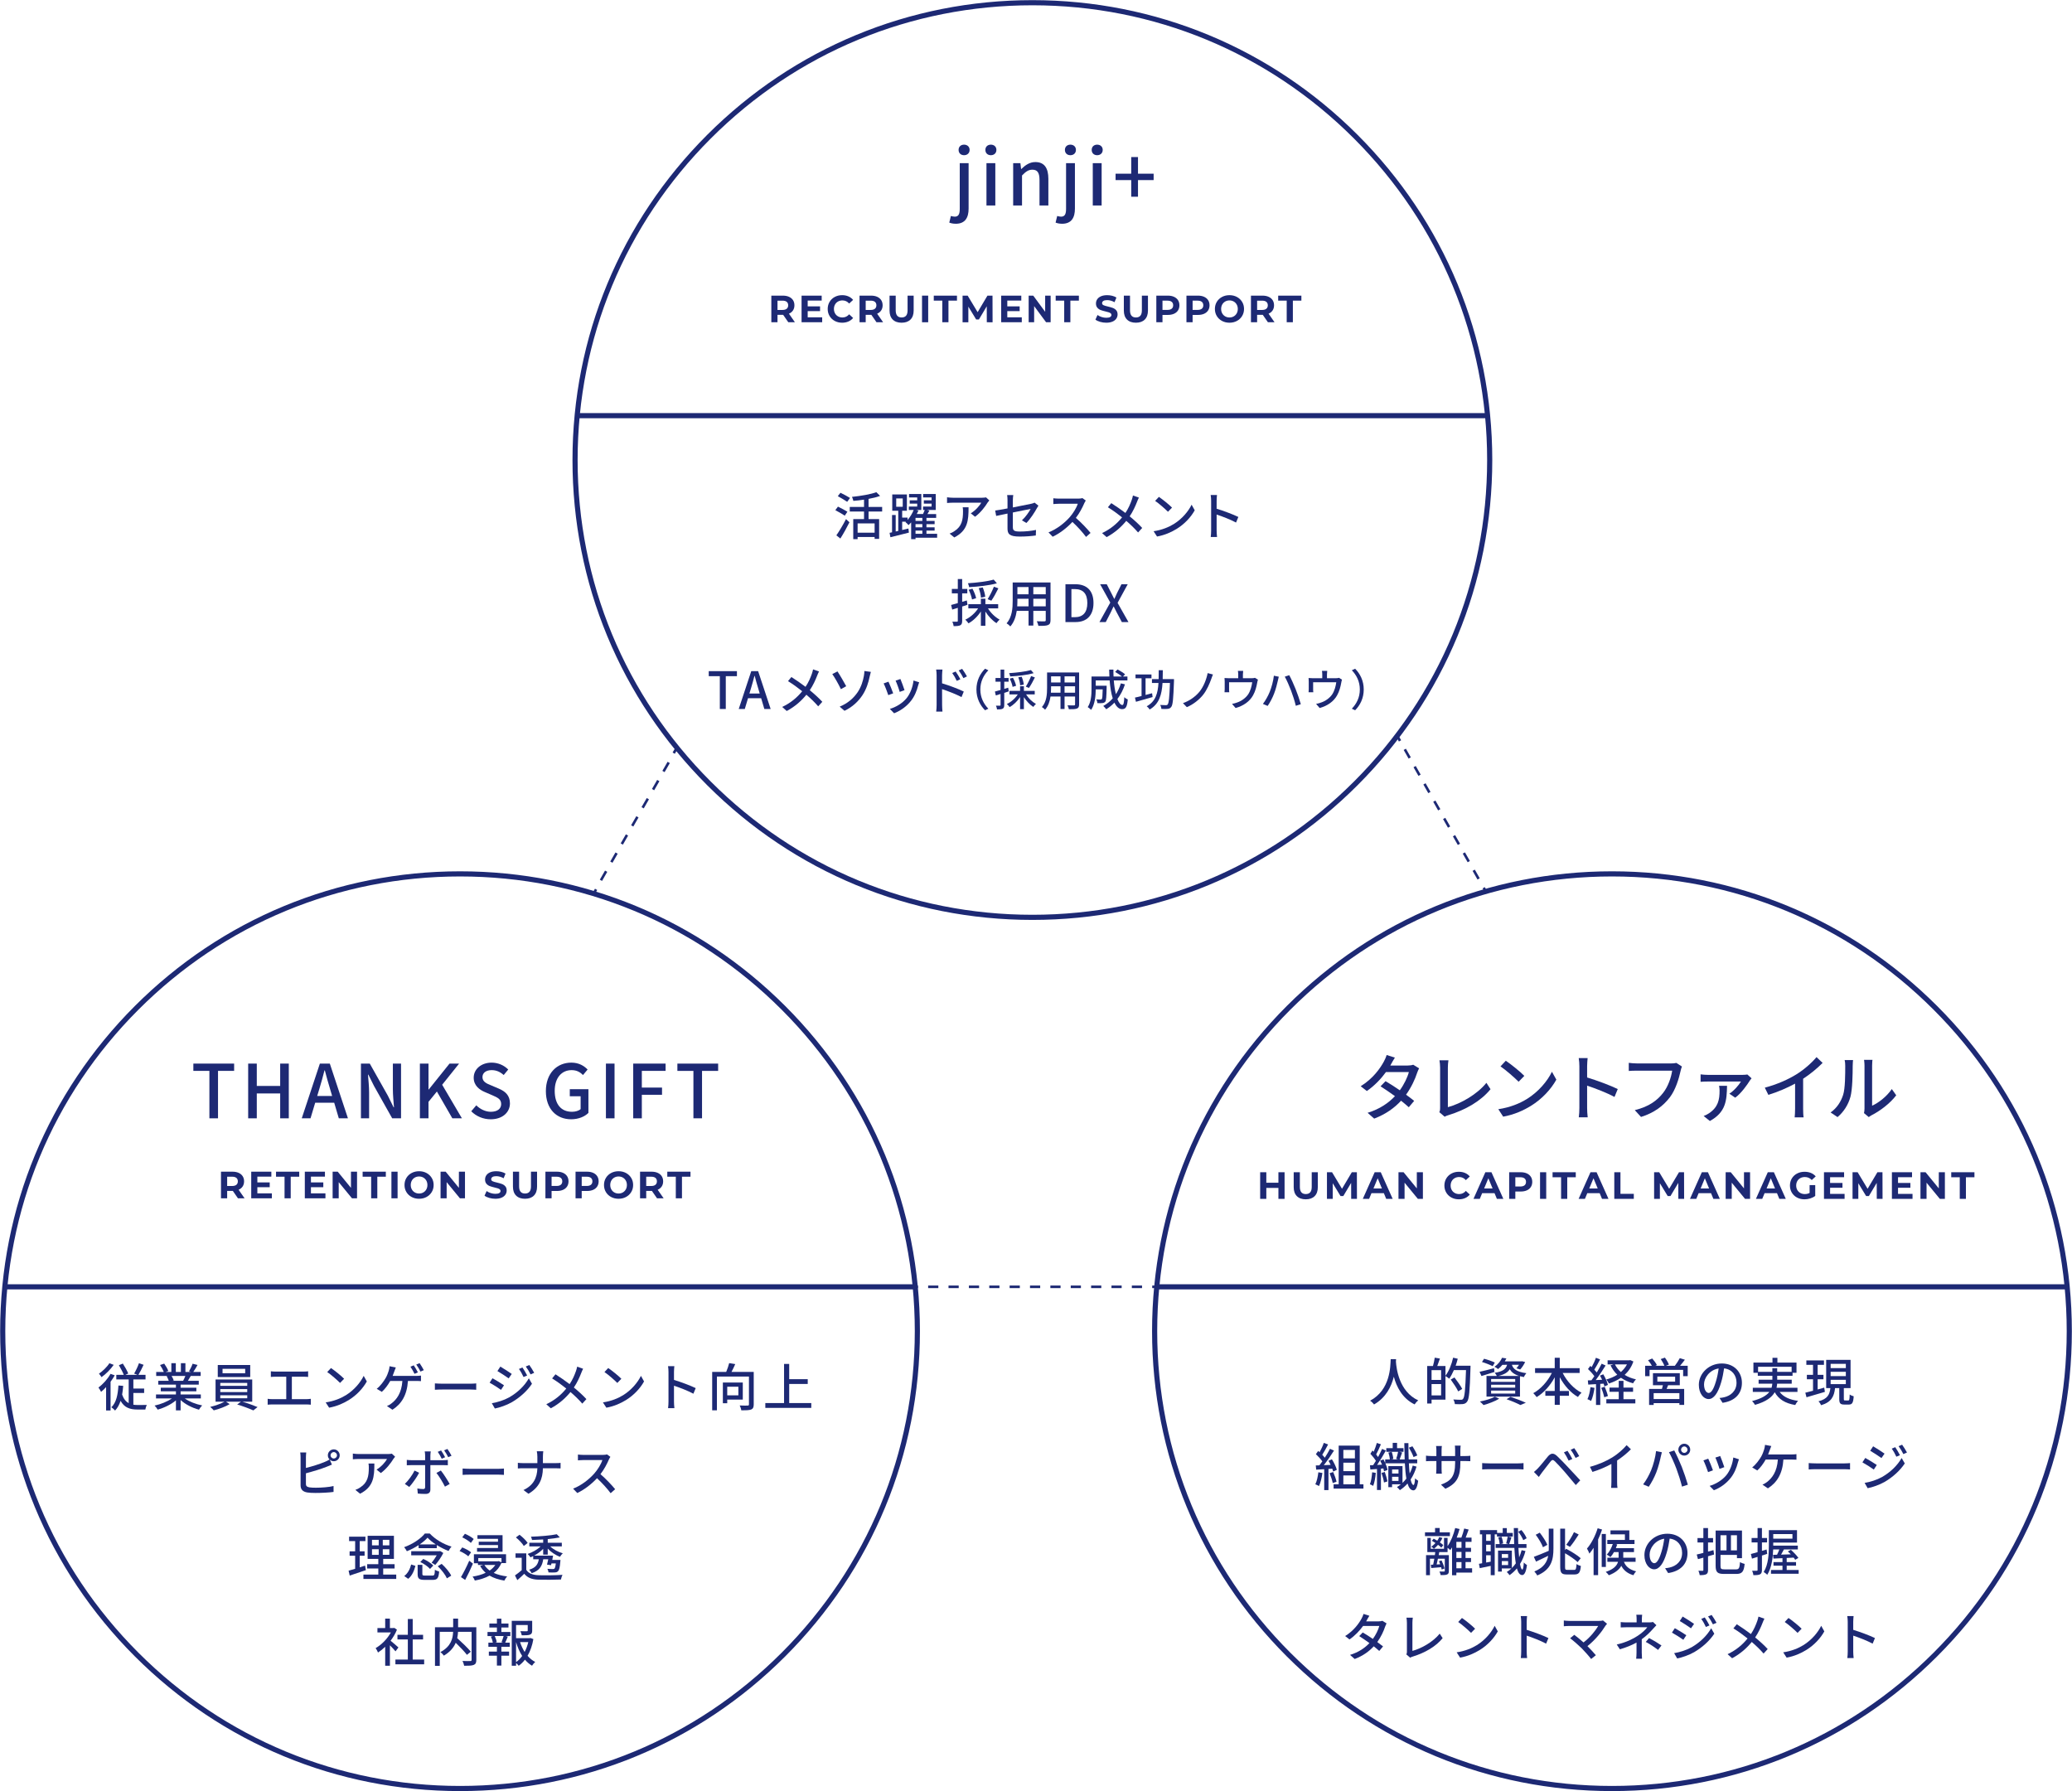 <?xml version="1.0" encoding="iso-8859-1"?>
<!-- Generator: Adobe Illustrator 26.5.0, SVG Export Plug-In . SVG Version: 6.00 Build 0)  -->
<svg version="1.1" xmlns="http://www.w3.org/2000/svg" xmlns:xlink="http://www.w3.org/1999/xlink" x="0px" y="0px" width="1144px"
	 height="989px" viewBox="0 0 1144 989" style="enable-background:new 0 0 1144 989;" xml:space="preserve">
<style type="text/css">
	.st0{fill:#1D2974;}
</style>
<g id="base">
</g>
<g id="ol">
	<g>
		<g>
			<g>
				<path class="st0" d="M524.117,122.905l0.893-3.657c0.638,0.17,1.36,0.383,2.126,0.383c2.169,0,2.765-1.574,2.765-4.338V90.075
					h4.891v25.133c0,4.891-1.871,8.335-7.06,8.335C526.158,123.543,524.967,123.246,524.117,122.905z M529.263,82.76
					c0-1.744,1.233-2.892,3.02-2.892c1.785,0,3.062,1.148,3.062,2.892c0,1.786-1.276,2.935-3.062,2.935
					C530.496,85.695,529.263,84.546,529.263,82.76z"/>
			</g>
			<g>
				<path class="st0" d="M544.055,82.76c0-1.744,1.233-2.892,3.02-2.892s3.062,1.148,3.062,2.892c0,1.786-1.275,2.935-3.062,2.935
					S544.055,84.546,544.055,82.76z M544.65,90.075h4.89v23.39h-4.89V90.075z"/>
			</g>
			<g>
				<path class="st0" d="M559.392,90.075h3.997l0.383,3.232h0.128c2.168-2.084,4.55-3.828,7.739-3.828
					c4.976,0,7.187,3.317,7.187,9.271v14.714h-4.89V99.346c0-4.04-1.191-5.656-3.955-5.656c-2.169,0-3.657,1.106-5.699,3.189v16.585
					h-4.89V90.075z"/>
			</g>
			<g>
				<path class="st0" d="M582.814,122.905l0.893-3.657c0.638,0.17,1.361,0.383,2.127,0.383c2.168,0,2.764-1.574,2.764-4.338V90.075
					h4.891v25.133c0,4.891-1.871,8.335-7.06,8.335C584.855,123.543,583.665,123.246,582.814,122.905z M587.96,82.76
					c0-1.744,1.233-2.892,3.02-2.892s3.062,1.148,3.062,2.892c0,1.786-1.275,2.935-3.062,2.935S587.96,84.546,587.96,82.76z"/>
			</g>
			<g>
				<path class="st0" d="M602.752,82.76c0-1.744,1.233-2.892,3.02-2.892s3.062,1.148,3.062,2.892c0,1.786-1.275,2.935-3.062,2.935
					S602.752,84.546,602.752,82.76z M603.348,90.075h4.89v23.39h-4.89V90.075z"/>
			</g>
			<g>
				<path class="st0" d="M624.573,99.431h-8.633v-3.53h8.633v-9.186h3.742v9.186h8.633v3.53h-8.633v9.186h-3.742V99.431z"/>
			</g>
		</g>
		<g>
			<g>
				<path class="st0" d="M466.423,284.719c-1.162-0.793-3.516-2.154-5.216-3.033l1.446-1.957c1.616,0.794,4.026,2.042,5.216,2.807
					L466.423,284.719z M461.774,295.578c1.502-2.126,3.686-5.755,5.33-8.958l1.899,1.757c-1.446,2.92-3.345,6.322-5.018,8.959
					L461.774,295.578z M467.756,277.064c-1.162-0.822-3.516-2.183-5.188-3.118l1.474-1.872c1.645,0.794,4.054,2.07,5.273,2.864
					L467.756,277.064z M479.55,282.423v4.196h5.84v10.915h-2.495v-1.049h-9.384v1.191h-2.41v-11.057h5.954v-4.196h-7.882V279.9
					h7.882v-4.026c-1.985,0.312-4.026,0.539-5.897,0.68c-0.114-0.624-0.454-1.616-0.766-2.211c4.848-0.51,10.348-1.417,13.467-2.58
					l2.069,2.041c-1.814,0.681-4.026,1.219-6.379,1.645v4.451h7.513v2.523H479.55z M482.896,289h-9.384v5.103h9.384V289z"/>
			</g>
			<g>
				<path class="st0" d="M517.416,296.882h-11.935v0.794h-2.41v-9.242c-0.482,0.539-0.964,1.049-1.446,1.502
					c-0.397-0.482-1.163-1.276-1.701-1.673l0.255-0.227h-2.07v4.593l3.459-0.822l0.255,2.268c-3.6,0.907-7.343,1.843-10.206,2.552
					l-0.454-2.438l1.361-0.283v-9.555h2.013v9.101l1.417-0.312v-11.142h-3.317v-8.987h8.08v8.987h-2.608v3.771h2.977v1.333
					c1.446-1.645,2.665-3.714,3.374-5.529h-2.665v-1.899h4.621v-1.616h-4.139v-1.814h4.139v-1.588h-4.507v-1.899h6.776v8.817h-2.835
					l1.248,0.34c-0.284,0.624-0.595,1.248-0.936,1.899h3.459c0.34-0.737,0.708-1.559,0.964-2.24h-0.936v-1.899h4.706v-1.616h-4.28
					v-1.814h4.28v-1.588h-4.678v-1.899h6.974v8.817h-4.904l1.389,0.369c-0.367,0.624-0.736,1.276-1.076,1.871h4.819v2.126h-5.358
					v1.673h4.508v1.786h-4.508v1.758h4.508v1.786h-4.508v1.786h5.896V296.882z M494.821,279.814h3.601v-4.621h-3.601V279.814z
					 M509.252,285.938h-3.771v1.673h3.771V285.938z M509.252,289.397h-3.771v1.758h3.771V289.397z M505.481,294.727h3.771v-1.786
					h-3.771V294.727z"/>
			</g>
			<g>
				<path class="st0" d="M545.281,277.49c-1.219,2.07-3.912,5.67-6.945,7.825l-2.354-1.9c2.494-1.446,4.961-4.252,5.783-5.868
					h-15.536c-1.134,0-2.126,0.085-3.346,0.17v-3.147c1.05,0.142,2.212,0.255,3.346,0.255h15.849c0.623,0,1.898-0.085,2.353-0.199
					l1.786,1.673C545.961,276.611,545.508,277.15,545.281,277.49z M526.881,296.74l-2.607-2.126
					c0.822-0.284,1.814-0.737,2.721-1.389c4.055-2.608,4.707-6.181,4.707-10.887c0-0.766-0.028-1.446-0.17-2.268h3.232
					C534.764,287.469,534.338,292.913,526.881,296.74z"/>
			</g>
			<g>
				<path class="st0" d="M556.271,283.557c-2.723,0.539-5.104,1.049-6.266,1.304l-0.539-2.977c1.305-0.17,3.885-0.624,6.805-1.163
					v-4.479c0-0.907-0.057-2.042-0.199-2.892h3.374c-0.142,0.851-0.227,2.013-0.227,2.892v3.94
					c4.508-0.879,9.044-1.786,10.263-2.069c0.709-0.17,1.305-0.34,1.729-0.596l2.126,1.673c-0.227,0.34-0.566,0.879-0.793,1.304
					c-1.275,2.353-3.658,6.067-5.841,8.25l-2.466-1.446c2.012-1.843,3.997-4.734,4.819-6.322c-0.652,0.142-5.245,1.049-9.838,1.984
					v8.023c0,1.871,0.624,2.495,3.884,2.495c3.146,0,6.067-0.312,8.902-0.879l-0.113,3.062c-2.467,0.34-5.528,0.596-8.846,0.596
					c-5.812,0-6.775-1.474-6.775-4.508V283.557z"/>
			</g>
			<g>
				<path class="st0" d="M598.66,277.858c-0.992,2.325-2.664,5.528-4.65,8.08c2.922,2.495,6.352,6.152,8.109,8.307l-2.494,2.211
					c-1.871-2.551-4.707-5.67-7.514-8.278c-3.033,3.232-6.861,6.266-10.915,8.165l-2.296-2.41c4.592-1.758,8.845-5.16,11.652-8.307
					c1.928-2.154,3.826-5.273,4.508-7.484h-10.406c-1.105,0-2.637,0.142-3.09,0.17v-3.204c0.567,0.085,2.211,0.199,3.09,0.199h10.52
					c1.049,0,1.984-0.114,2.465-0.284l1.844,1.361C599.283,276.668,598.859,277.376,598.66,277.858z"/>
			</g>
			<g>
				<path class="st0" d="M627.799,277.036c-0.908,2.354-2.27,5.387-4.084,8.052c2.523,2.07,4.963,4.281,6.918,6.407l-2.268,2.495
					c-2.041-2.353-4.168-4.366-6.521-6.407c-2.58,3.147-5.982,6.379-10.857,8.987l-2.496-2.24c4.82-2.296,8.25-5.245,11.029-8.675
					c-2.07-1.672-5.018-3.855-7.824-5.585l1.871-2.268c2.381,1.502,5.527,3.686,7.797,5.415c1.672-2.466,2.721-4.99,3.543-7.314
					c0.227-0.624,0.482-1.645,0.623-2.325l3.289,1.162C628.506,275.307,628.025,276.413,627.799,277.036z"/>
			</g>
			<g>
				<path class="st0" d="M648.07,289.341c4.564-2.807,8.107-7.06,9.838-10.688l1.729,3.09c-2.041,3.686-5.527,7.541-9.951,10.263
					c-2.863,1.758-6.463,3.431-10.857,4.225l-1.9-2.92C641.662,292.601,645.348,291.013,648.07,289.341z M647.105,280.269
					l-2.238,2.296c-1.475-1.503-4.99-4.593-7.088-6.011l2.068-2.211C641.832,275.675,645.52,278.624,647.105,280.269z"/>
			</g>
			<g>
				<path class="st0" d="M668.697,276.469c0-0.907-0.086-2.211-0.256-3.175h3.488c-0.086,0.936-0.199,2.183-0.199,3.175v4.423
					c3.771,1.134,9.158,3.147,11.992,4.536l-1.275,3.09c-2.977-1.616-7.598-3.402-10.717-4.423v8.76
					c0,0.879,0.086,2.608,0.227,3.629h-3.486c0.141-0.992,0.227-2.523,0.227-3.629V276.469z"/>
			</g>
			<g>
				<path class="st0" d="M534.156,333.938c-0.965,0.312-1.957,0.624-2.921,0.936v7.91c0,1.304-0.255,2.013-1.021,2.438
					c-0.766,0.397-1.871,0.482-3.686,0.482c-0.057-0.624-0.369-1.758-0.709-2.438c1.135,0.028,2.184,0.028,2.495,0
					c0.368,0,0.511-0.085,0.511-0.482v-7.173c-1.105,0.34-2.155,0.652-3.091,0.964l-0.595-2.552c1.02-0.255,2.296-0.624,3.686-1.021
					v-5.387h-3.289v-2.438h3.289v-5.472h2.409v5.472h2.835v2.438h-2.835v4.678l2.58-0.765L534.156,333.938z M545.468,335.895
					c1.53,2.523,4.026,4.905,6.436,6.209c-0.538,0.454-1.333,1.361-1.729,1.956c-2.211-1.389-4.479-3.771-6.123-6.379v7.825h-2.496
					v-7.882c-1.785,2.75-4.28,5.16-6.832,6.549c-0.426-0.624-1.191-1.56-1.786-2.013c2.75-1.276,5.472-3.686,7.116-6.266h-5.415
					v-2.296h6.917v-3.033h2.496v3.033h7.059v2.296H545.468z M550.4,322.06c-4.082,1.162-10.178,1.843-15.309,2.126
					c-0.086-0.624-0.397-1.559-0.682-2.154c4.99-0.312,10.859-1.021,14.232-2.013L550.4,322.06z M536.679,330.99
					c-0.227-1.418-0.992-3.686-1.871-5.358l2.099-0.596c0.906,1.645,1.785,3.828,2.041,5.245L536.679,330.99z M541.611,329.998
					c-0.057-1.333-0.566-3.543-1.219-5.245l2.211-0.397c0.682,1.644,1.276,3.771,1.361,5.131L541.611,329.998z M545.297,330.82
					c1.163-1.814,2.637-4.763,3.459-6.889l2.467,0.907c-1.162,2.381-2.664,5.103-3.884,6.833L545.297,330.82z"/>
			</g>
			<g>
				<path class="st0" d="M580.018,342.387c0,1.531-0.369,2.325-1.389,2.722c-1.05,0.425-2.693,0.482-5.303,0.454
					c-0.113-0.709-0.538-1.871-0.879-2.552c1.814,0.085,3.686,0.057,4.225,0.057c0.51,0,0.709-0.17,0.709-0.708v-5.075h-6.861v8.108
					h-2.637v-8.108h-6.521c-0.454,3.119-1.474,6.294-3.544,8.59c-0.396-0.51-1.475-1.417-2.069-1.729
					c3.091-3.43,3.374-8.448,3.374-12.446v-10.093h20.895V342.387z M567.883,334.789v-4.196h-6.152v1.134
					c0,0.964-0.027,2.013-0.113,3.062H567.883z M561.73,324.129v3.998h6.152v-3.998H561.73z M577.381,324.129h-6.861v3.998h6.861
					V324.129z M577.381,334.789v-4.196h-6.861v4.196H577.381z"/>
			</g>
			<g>
				<path class="st0" d="M588.263,322.57h5.415c6.408,0,10.064,3.572,10.064,10.376c0,6.776-3.656,10.518-9.895,10.518h-5.585
					V322.57z M593.451,340.771c4.479,0,6.889-2.637,6.889-7.825c0-5.217-2.41-7.683-6.889-7.683h-1.9v15.508H593.451z"/>
			</g>
			<g>
				<path class="st0" d="M613.012,332.691l-5.613-10.121h3.658l2.523,4.905c0.51,0.964,0.963,1.899,1.586,3.147h0.143
					c0.539-1.248,0.936-2.183,1.418-3.147l2.467-4.905h3.459l-5.613,10.292l6.01,10.603h-3.658l-2.75-5.188
					c-0.537-1.078-1.076-2.126-1.729-3.402h-0.113c-0.568,1.276-1.105,2.325-1.617,3.402l-2.664,5.188h-3.486L613.012,332.691z"/>
			</g>
			<g>
				<path class="st0" d="M397.439,373.348h-6.124v-2.778h15.564v2.778h-6.152v18.116h-3.289V373.348z"/>
			</g>
			<g>
				<path class="st0" d="M414.784,370.57h3.799l6.917,20.895h-3.487l-1.758-5.954h-7.258l-1.786,5.954h-3.345L414.784,370.57z
					 M413.764,382.931h5.699l-0.822-2.807c-0.709-2.268-1.333-4.593-1.957-6.946h-0.142c-0.595,2.381-1.248,4.678-1.928,6.946
					L413.764,382.931z"/>
			</g>
			<g>
				<path class="st0" d="M451.183,373.036c-0.907,2.354-2.268,5.387-4.083,8.052c2.523,2.07,4.961,4.281,6.917,6.407l-2.268,2.495
					c-2.042-2.353-4.168-4.366-6.521-6.407c-2.58,3.147-5.982,6.379-10.858,8.987l-2.495-2.24c4.819-2.296,8.25-5.245,11.028-8.675
					c-2.07-1.672-5.018-3.855-7.825-5.585l1.871-2.268c2.381,1.502,5.528,3.686,7.796,5.415c1.673-2.466,2.722-4.99,3.544-7.314
					c0.227-0.624,0.482-1.645,0.624-2.325l3.289,1.162C451.892,371.307,451.41,372.413,451.183,373.036z"/>
			</g>
			<g>
				<path class="st0" d="M467.212,378.876l-2.92,1.645c-1.304-2.75-3.515-6.634-4.763-8.335l2.863-1.474
					C463.696,372.64,466.191,376.977,467.212,378.876z M473.506,382.222c2.126-3.147,2.977-6.436,3.458-8.959
					c0.199-0.964,0.284-2.183,0.284-2.778l3.572,0.482c-0.255,0.907-0.539,2.069-0.681,2.693c-0.68,3.345-1.814,6.861-3.884,10.064
					c-2.24,3.402-5.415,6.549-9.979,8.732l-2.665-2.296C468.289,388.261,471.408,385.284,473.506,382.222z"/>
			</g>
			<g>
				<path class="st0" d="M493.144,382.817l-2.693,0.992c-0.482-1.502-1.956-5.358-2.58-6.464l2.665-0.964
					C491.187,377.686,492.605,381.258,493.144,382.817z M506.95,378.395c-0.765,3.034-1.984,6.039-3.969,8.562
					c-2.608,3.345-6.124,5.642-9.328,6.861l-2.353-2.41c3.204-0.907,6.946-3.062,9.299-5.982c1.957-2.438,3.374-6.124,3.771-9.696
					l3.119,0.992C507.234,377.431,507.064,377.941,506.95,378.395z M499.409,381.06l-2.665,0.964
					c-0.34-1.333-1.616-4.876-2.268-6.237l2.665-0.879C497.651,376.098,499.041,379.812,499.409,381.06z"/>
			</g>
			<g>
				<path class="st0" d="M517.127,372.866c0-0.907-0.085-2.24-0.255-3.175h3.487c-0.086,0.936-0.227,2.155-0.227,3.175
					c0,1.049,0,2.637,0,4.423c3.742,1.105,9.186,3.147,11.992,4.536l-1.248,3.062c-3.005-1.587-7.626-3.374-10.744-4.394
					c0.027,3.912,0.027,7.825,0.027,8.76c0,0.879,0.086,2.608,0.199,3.629H516.9c0.142-0.992,0.227-2.552,0.227-3.629V372.866z
					 M530.225,375.049l-1.984,0.879c-0.736-1.616-1.53-2.977-2.494-4.338l1.899-0.822
					C528.41,371.874,529.602,373.717,530.225,375.049z M533.883,373.461l-1.957,0.964c-0.822-1.616-1.615-2.92-2.607-4.252
					l1.899-0.879C531.982,370.343,533.202,372.186,533.883,373.461z"/>
			</g>
			<g>
				<path class="st0" d="M543.865,369.219l1.824,0.864c-2.617,2.736-4.417,6.192-4.417,10.609c0,4.416,1.8,7.873,4.417,10.609
					l-1.824,0.864c-2.736-2.76-4.753-6.601-4.753-11.473C539.112,375.819,541.129,371.979,543.865,369.219z"/>
			</g>
			<g>
				<path class="st0" d="M556.943,381.748c-0.816,0.264-1.656,0.528-2.473,0.792v6.696c0,1.104-0.215,1.704-0.863,2.064
					c-0.648,0.336-1.584,0.408-3.121,0.408c-0.047-0.528-0.312-1.488-0.6-2.064c0.961,0.024,1.849,0.024,2.112,0
					c0.312,0,0.433-0.072,0.433-0.408v-6.072c-0.937,0.288-1.824,0.552-2.617,0.816l-0.504-2.16
					c0.864-0.216,1.945-0.528,3.121-0.864v-4.56h-2.785v-2.064h2.785v-4.632h2.039v4.632h2.4v2.064h-2.4v3.96l2.186-0.648
					L556.943,381.748z M566.521,383.404c1.296,2.136,3.408,4.152,5.448,5.256c-0.456,0.384-1.128,1.152-1.464,1.656
					c-1.872-1.176-3.792-3.192-5.185-5.4v6.625h-2.112v-6.672c-1.513,2.328-3.624,4.368-5.784,5.544
					c-0.36-0.528-1.008-1.32-1.512-1.704c2.328-1.08,4.632-3.121,6.023-5.305h-4.584v-1.944h5.856v-2.568h2.112v2.568h5.977v1.944
					H566.521z M570.697,371.691c-3.457,0.984-8.617,1.56-12.961,1.8c-0.072-0.528-0.336-1.32-0.576-1.824
					c4.224-0.264,9.192-0.864,12.049-1.704L570.697,371.691z M559.08,379.251c-0.192-1.2-0.84-3.12-1.584-4.536l1.775-0.504
					c0.769,1.393,1.513,3.241,1.729,4.44L559.08,379.251z M563.256,378.412c-0.048-1.128-0.48-3-1.031-4.44l1.871-0.336
					c0.576,1.392,1.08,3.192,1.152,4.344L563.256,378.412z M566.377,379.107c0.983-1.536,2.231-4.032,2.928-5.833l2.088,0.768
					c-0.984,2.016-2.256,4.32-3.288,5.785L566.377,379.107z"/>
			</g>
			<g>
				<path class="st0" d="M595.803,388.9c0,1.296-0.312,1.968-1.176,2.304c-0.889,0.36-2.279,0.408-4.488,0.384
					c-0.096-0.6-0.455-1.584-0.744-2.16c1.537,0.072,3.121,0.048,3.576,0.048c0.432,0,0.6-0.144,0.6-0.6v-4.296h-5.808v6.865h-2.232
					v-6.865h-5.521c-0.384,2.64-1.248,5.329-3,7.272c-0.336-0.432-1.248-1.2-1.752-1.464c2.615-2.904,2.855-7.153,2.855-10.537
					v-8.544h17.689V388.9z M585.53,382.468v-3.552h-5.208v0.96c0,0.816-0.024,1.704-0.096,2.592H585.53z M580.322,373.443v3.384
					h5.208v-3.384H580.322z M593.57,373.443h-5.808v3.384h5.808V373.443z M593.57,382.468v-3.552h-5.808v3.552H593.57z"/>
			</g>
			<g>
				<path class="st0" d="M621.111,377.859c-1.008,3.096-2.424,5.809-4.176,8.113c0.814,2.04,1.752,3.288,2.76,3.288
					c0.623,0,0.912-1.224,1.057-4.32c0.527,0.528,1.318,1.032,1.92,1.248c-0.361,4.225-1.176,5.353-3.145,5.353
					c-1.752,0-3.145-1.344-4.225-3.6c-1.369,1.44-2.881,2.664-4.537,3.672c-0.336-0.48-1.127-1.417-1.631-1.824
					c1.992-1.104,3.768-2.496,5.232-4.201c-0.865-2.712-1.416-6.145-1.705-9.889h-7.68v2.904h6.023v0.864
					c-0.119,5.208-0.24,7.272-0.744,7.944c-0.432,0.504-0.887,0.696-1.535,0.768c-0.6,0.096-1.682,0.096-2.832,0.048
					c-0.049-0.648-0.266-1.512-0.602-2.088c0.984,0.096,1.922,0.12,2.305,0.12c0.336,0,0.576-0.072,0.744-0.288
					c0.264-0.336,0.408-1.704,0.48-5.329h-3.84c-0.025,3.408-0.434,8.209-2.545,11.305c-0.385-0.456-1.367-1.248-1.873-1.536
					c1.922-2.88,2.09-7.009,2.09-10.105v-6.792h9.863c-0.07-1.248-0.119-2.544-0.119-3.816h2.352c-0.023,1.296,0,2.568,0.072,3.816
					h4.633c-0.936-0.792-2.496-1.824-3.768-2.52l1.344-1.368c1.416,0.744,3.215,1.848,4.152,2.664l-1.152,1.224h2.447v2.184h-7.535
					c0.238,2.856,0.623,5.449,1.176,7.585c1.152-1.776,2.039-3.769,2.736-5.977L621.111,377.859z"/>
			</g>
			<g>
				<path class="st0" d="M636.379,384.868c-3.217,0.936-6.648,1.896-9.193,2.616l-0.551-2.328c1.008-0.192,2.279-0.504,3.648-0.864
					v-9.793h-3.338v-2.112h8.811v2.112h-3.266v9.217l3.602-0.96L636.379,384.868z M648.188,376.011
					c-0.359,9.745-0.623,13.225-1.535,14.329c-0.553,0.72-1.104,0.96-1.945,1.056c-0.791,0.096-2.135,0.096-3.455,0.024
					c-0.049-0.624-0.312-1.584-0.721-2.184c1.369,0.096,2.641,0.12,3.193,0.12c0.432,0,0.695-0.072,0.959-0.384
					c0.648-0.72,0.984-3.865,1.271-11.881h-4.104c-0.385,6.361-1.775,11.593-7.129,14.666c-0.312-0.6-1.031-1.392-1.584-1.8
					c4.896-2.64,6.145-7.201,6.48-12.865h-3.6v-2.136h3.695c0.049-1.584,0.049-3.192,0.049-4.896h2.256
					c0,1.68-0.023,3.312-0.072,4.896h6.24V376.011z"/>
			</g>
			<g>
				<path class="st0" d="M668.812,374.763c-0.959,2.688-2.471,6.241-4.463,8.761c-2.113,2.688-5.498,5.449-9.074,6.913l-2.135-2.208
					c3.672-1.272,6.936-3.672,9.121-6.312c2.256-2.785,3.84-6.817,4.512-10.273l2.928,0.768
					C669.365,373.155,669.053,374.091,668.812,374.763z"/>
			</g>
			<g>
				<path class="st0" d="M686.242,372.411v2.064h4.848c0.961,0,1.439-0.12,1.801-0.24l1.656,1.032
					c-0.168,0.408-0.336,1.176-0.408,1.632c-0.361,2.088-1.033,4.8-2.305,7.033c-1.848,3.336-5.305,5.809-9.625,6.984l-1.969-2.28
					c0.912-0.144,2.018-0.456,2.881-0.792c2.209-0.744,4.609-2.376,6.049-4.512c1.248-1.92,1.943-4.537,2.209-6.625h-12.77v3.936
					c0,0.48,0.023,1.176,0.096,1.584h-2.617c0.049-0.504,0.098-1.2,0.098-1.729v-4.2c0-0.528-0.025-1.392-0.098-1.944
					c0.744,0.072,1.441,0.12,2.328,0.12h5.232v-2.064c0-0.6-0.023-1.128-0.168-1.992h2.904
					C686.289,371.283,686.242,371.811,686.242,372.411z"/>
			</g>
			<g>
				<path class="st0" d="M703.334,373.083l2.713,0.552c-0.168,0.6-0.385,1.512-0.48,2.04c-0.336,1.56-1.199,5.017-2.137,7.369
					c-0.863,2.256-2.232,4.849-3.527,6.721l-2.617-1.104c1.512-1.992,2.881-4.536,3.721-6.576
					C702.062,379.492,703.021,375.963,703.334,373.083z M709.359,373.611l2.471-0.816c0.984,1.8,2.568,5.281,3.529,7.705
					c0.936,2.28,2.209,6.025,2.855,8.305l-2.76,0.888c-0.623-2.616-1.633-5.784-2.615-8.353
					C711.902,378.844,710.391,375.411,709.359,373.611z"/>
			</g>
			<g>
				<path class="st0" d="M732.648,372.411v2.064h4.848c0.961,0,1.439-0.12,1.801-0.24l1.656,1.032
					c-0.168,0.408-0.336,1.176-0.408,1.632c-0.361,2.088-1.033,4.8-2.305,7.033c-1.848,3.336-5.305,5.809-9.625,6.984l-1.969-2.28
					c0.912-0.144,2.018-0.456,2.881-0.792c2.209-0.744,4.609-2.376,6.049-4.512c1.248-1.92,1.943-4.537,2.209-6.625h-12.77v3.936
					c0,0.48,0.023,1.176,0.096,1.584h-2.617c0.049-0.504,0.098-1.2,0.098-1.729v-4.2c0-0.528-0.025-1.392-0.098-1.944
					c0.744,0.072,1.441,0.12,2.328,0.12h5.232v-2.064c0-0.6-0.023-1.128-0.168-1.992h2.904
					C732.695,371.283,732.648,371.811,732.648,372.411z"/>
			</g>
			<g>
				<path class="st0" d="M748.199,392.165l-1.824-0.864c2.617-2.736,4.416-6.193,4.416-10.609c0-4.417-1.799-7.873-4.416-10.609
					l1.824-0.864c2.736,2.76,4.752,6.601,4.752,11.473C752.951,385.564,750.936,389.404,748.199,392.165z"/>
			</g>
		</g>
		<g>
			<g>
				<path class="st0" d="M435.238,177.93l-2.835-4.095h-0.168h-2.961v4.095h-3.402v-14.7h6.363c1.302,0,2.433,0.217,3.392,0.651
					c0.958,0.434,1.697,1.05,2.215,1.848c0.518,0.798,0.777,1.743,0.777,2.835c0,1.092-0.263,2.034-0.788,2.825
					s-1.271,1.396-2.237,1.816l3.297,4.725H435.238z M434.377,166.664c-0.532-0.441-1.309-0.662-2.331-0.662h-2.772v5.124h2.772
					c1.022,0,1.799-0.224,2.331-0.672c0.532-0.448,0.798-1.078,0.798-1.89C435.175,167.738,434.909,167.104,434.377,166.664z"/>
			</g>
			<g>
				<path class="st0" d="M453.949,175.2v2.73h-11.382v-14.7h11.109v2.73h-7.728v3.192h6.825v2.646h-6.825v3.402H453.949z"/>
			</g>
			<g>
				<path class="st0" d="M460.889,177.206c-1.211-0.651-2.163-1.554-2.856-2.709c-0.693-1.155-1.04-2.46-1.04-3.917
					c0-1.456,0.347-2.761,1.04-3.917c0.693-1.155,1.645-2.058,2.856-2.709s2.572-0.977,4.084-0.977c1.275,0,2.426,0.224,3.455,0.672
					s1.893,1.092,2.594,1.932l-2.184,2.016c-0.994-1.148-2.227-1.722-3.697-1.722c-0.91,0-1.721,0.2-2.436,0.599
					c-0.713,0.399-1.27,0.956-1.67,1.669c-0.398,0.714-0.598,1.526-0.598,2.436c0,0.91,0.199,1.722,0.598,2.436
					c0.4,0.714,0.957,1.271,1.67,1.669c0.715,0.399,1.525,0.599,2.436,0.599c1.471,0,2.703-0.581,3.697-1.743l2.184,2.016
					c-0.701,0.854-1.568,1.505-2.604,1.953c-1.037,0.448-2.191,0.672-3.465,0.672C463.454,178.182,462.1,177.856,460.889,177.206z"
					/>
			</g>
			<g>
				<path class="st0" d="M483.937,177.93l-2.835-4.095h-0.168h-2.962v4.095h-3.401v-14.7h6.363c1.302,0,2.432,0.217,3.391,0.651
					s1.698,1.05,2.216,1.848c0.518,0.798,0.777,1.743,0.777,2.835c0,1.092-0.263,2.034-0.788,2.825
					c-0.524,0.791-1.271,1.396-2.236,1.816l3.297,4.725H483.937z M483.076,166.664c-0.532-0.441-1.31-0.662-2.331-0.662h-2.772
					v5.124h2.772c1.021,0,1.799-0.224,2.331-0.672c0.532-0.448,0.798-1.078,0.798-1.89
					C483.874,167.738,483.608,167.104,483.076,166.664z"/>
			</g>
			<g>
				<path class="st0" d="M492.892,176.439c-1.169-1.162-1.753-2.821-1.753-4.977v-8.232h3.401v8.106
					c0,2.632,1.093,3.948,3.276,3.948c1.063,0,1.876-0.318,2.437-0.956c0.56-0.637,0.84-1.634,0.84-2.993v-8.106h3.359v8.232
					c0,2.156-0.584,3.815-1.753,4.977c-1.169,1.163-2.804,1.743-4.903,1.743C495.696,178.182,494.061,177.602,492.892,176.439z"/>
			</g>
			<g>
				<path class="st0" d="M509.072,163.23h3.401v14.7h-3.401V163.23z"/>
			</g>
			<g>
				<path class="st0" d="M520.265,166.002h-4.704v-2.772h12.81v2.772h-4.703v11.928h-3.402V166.002z"/>
			</g>
			<g>
				<path class="st0" d="M544.835,177.93l-0.021-8.82l-4.325,7.266h-1.533l-4.306-7.077v8.631h-3.191v-14.7h2.813l5.502,9.135
					l5.418-9.135h2.793l0.042,14.7H544.835z"/>
			</g>
			<g>
				<path class="st0" d="M564.154,175.2v2.73h-11.382v-14.7h11.108v2.73h-7.728v3.192h6.825v2.646h-6.825v3.402H564.154z"/>
			</g>
			<g>
				<path class="st0" d="M580.082,163.23v14.7h-2.514l-6.596-8.925v8.925h-3.024v-14.7h2.533l6.577,8.925v-8.925H580.082z"/>
			</g>
			<g>
				<path class="st0" d="M587.573,166.002h-4.704v-2.772h12.81v2.772h-4.703v11.928h-3.402V166.002z"/>
			</g>
			<g>
				<path class="st0" d="M607.427,177.709c-1.085-0.315-1.956-0.724-2.614-1.229l1.155-2.562c0.63,0.462,1.379,0.833,2.247,1.113
					c0.867,0.28,1.735,0.42,2.604,0.42c0.966,0,1.681-0.144,2.143-0.431c0.462-0.287,0.692-0.668,0.692-1.145
					c0-0.35-0.136-0.64-0.409-0.871s-0.623-0.417-1.05-0.557c-0.428-0.14-1.005-0.294-1.732-0.462
					c-1.12-0.266-2.037-0.532-2.751-0.798c-0.714-0.266-1.327-0.693-1.838-1.281s-0.767-1.372-0.767-2.352
					c0-0.854,0.231-1.627,0.693-2.32c0.462-0.693,1.158-1.243,2.089-1.648c0.932-0.406,2.069-0.609,3.413-0.609
					c0.938,0,1.854,0.112,2.751,0.336c0.896,0.224,1.68,0.546,2.352,0.966l-1.05,2.583c-1.358-0.77-2.716-1.155-4.074-1.155
					c-0.952,0-1.655,0.154-2.11,0.462s-0.683,0.714-0.683,1.218s0.263,0.879,0.788,1.124c0.524,0.245,1.326,0.486,2.404,0.725
					c1.12,0.266,2.037,0.532,2.751,0.798c0.714,0.266,1.326,0.686,1.838,1.26c0.511,0.574,0.766,1.352,0.766,2.331
					c0,0.84-0.234,1.606-0.703,2.3c-0.469,0.693-1.173,1.243-2.11,1.648c-0.938,0.406-2.079,0.609-3.423,0.609
					C609.636,178.182,608.512,178.025,607.427,177.709z"/>
			</g>
			<g>
				<path class="st0" d="M622.253,176.439c-1.169-1.162-1.753-2.821-1.753-4.977v-8.232h3.401v8.106
					c0,2.632,1.093,3.948,3.276,3.948c1.063,0,1.876-0.318,2.437-0.956c0.56-0.637,0.84-1.634,0.84-2.993v-8.106h3.359v8.232
					c0,2.156-0.584,3.815-1.753,4.977c-1.169,1.163-2.804,1.743-4.903,1.743C625.057,178.182,623.422,177.602,622.253,176.439z"/>
			</g>
			<g>
				<path class="st0" d="M648.188,163.881c0.959,0.434,1.698,1.05,2.216,1.848c0.518,0.798,0.777,1.743,0.777,2.835
					c0,1.079-0.26,2.02-0.777,2.825c-0.518,0.805-1.257,1.421-2.216,1.848s-2.089,0.64-3.391,0.64h-2.962v4.053h-3.401v-14.7h6.363
					C646.099,163.23,647.229,163.447,648.188,163.881z M646.938,170.444c0.532-0.441,0.798-1.067,0.798-1.88
					c0-0.826-0.266-1.459-0.798-1.9s-1.31-0.662-2.331-0.662h-2.772v5.103h2.772C645.629,171.105,646.406,170.885,646.938,170.444z"
					/>
			</g>
			<g>
				<path class="st0" d="M664.819,163.881c0.959,0.434,1.698,1.05,2.216,1.848c0.518,0.798,0.777,1.743,0.777,2.835
					c0,1.079-0.26,2.02-0.777,2.825c-0.518,0.805-1.257,1.421-2.216,1.848s-2.089,0.64-3.391,0.64h-2.962v4.053h-3.401v-14.7h6.363
					C662.73,163.23,663.86,163.447,664.819,163.881z M663.57,170.444c0.532-0.441,0.798-1.067,0.798-1.88
					c0-0.826-0.266-1.459-0.798-1.9s-1.31-0.662-2.331-0.662h-2.772v5.103h2.772C662.261,171.105,663.038,170.885,663.57,170.444z"
					/>
			</g>
			<g>
				<path class="st0" d="M674.689,177.195c-1.225-0.658-2.184-1.564-2.877-2.72c-0.693-1.155-1.039-2.453-1.039-3.896
					c0-1.442,0.346-2.74,1.039-3.896c0.693-1.155,1.652-2.061,2.877-2.719s2.601-0.987,4.127-0.987c1.525,0,2.897,0.329,4.115,0.987
					c1.219,0.658,2.177,1.564,2.878,2.719c0.699,1.155,1.05,2.454,1.05,3.896c0,1.442-0.351,2.741-1.05,3.896
					c-0.701,1.155-1.659,2.062-2.878,2.72c-1.218,0.658-2.59,0.987-4.115,0.987C677.29,178.182,675.914,177.854,674.689,177.195z
					 M681.168,174.686c0.7-0.399,1.25-0.956,1.648-1.669c0.399-0.714,0.599-1.526,0.599-2.436c0-0.91-0.199-1.722-0.599-2.436
					c-0.398-0.714-0.948-1.271-1.648-1.669s-1.484-0.599-2.352-0.599c-0.868,0-1.652,0.2-2.353,0.599s-1.249,0.956-1.648,1.669
					c-0.398,0.714-0.599,1.526-0.599,2.436c0,0.91,0.2,1.722,0.599,2.436c0.399,0.714,0.948,1.271,1.648,1.669
					s1.484,0.599,2.353,0.599C679.684,175.284,680.468,175.084,681.168,174.686z"/>
			</g>
			<g>
				<path class="st0" d="M700.048,177.93l-2.835-4.095h-0.168h-2.962v4.095h-3.401v-14.7h6.363c1.302,0,2.432,0.217,3.391,0.651
					s1.698,1.05,2.216,1.848c0.518,0.798,0.777,1.743,0.777,2.835c0,1.092-0.263,2.034-0.788,2.825
					c-0.524,0.791-1.271,1.396-2.236,1.816l3.297,4.725H700.048z M699.187,166.664c-0.532-0.441-1.31-0.662-2.331-0.662h-2.772
					v5.124h2.772c1.021,0,1.799-0.224,2.331-0.672c0.532-0.448,0.798-1.078,0.798-1.89
					C699.984,167.738,699.719,167.104,699.187,166.664z"/>
			</g>
			<g>
				<path class="st0" d="M710.421,166.002h-4.704v-2.772h12.81v2.772h-4.703v11.928h-3.402V166.002z"/>
			</g>
		</g>
		<g>
			<g>
				<path class="st0" d="M115.613,591.266h-8.856v-4.019h22.509v4.019h-8.897v26.199h-4.756V591.266z"/>
			</g>
			<g>
				<path class="st0" d="M137.022,587.247h4.757v12.341h12.915v-12.341h4.756v30.218h-4.756v-13.736h-12.915v13.736h-4.757V587.247z
					"/>
			</g>
			<g>
				<path class="st0" d="M176.608,587.247h5.494l10.004,30.218h-5.043l-2.542-8.61h-10.496l-2.583,8.61h-4.838L176.608,587.247z
					 M175.133,605.123h8.241l-1.189-4.059c-1.025-3.28-1.927-6.643-2.829-10.045h-0.205c-0.86,3.443-1.804,6.765-2.788,10.045
					L175.133,605.123z"/>
			</g>
			<g>
				<path class="st0" d="M199.281,587.247h4.88L214.165,605l3.157,6.396h0.205c-0.246-3.116-0.615-6.766-0.615-10.045v-14.104h4.51
					v30.218h-4.879l-10.004-17.795l-3.157-6.314h-0.205c0.246,3.117,0.615,6.602,0.615,9.882v14.228h-4.511V587.247z"/>
			</g>
			<g>
				<path class="st0" d="M231.831,587.247h4.757v14.31h0.123l11.479-14.31h5.289l-9.348,11.685l10.906,18.533h-5.289l-8.528-14.802
					l-4.633,5.699v9.103h-4.757V587.247z"/>
			</g>
			<g>
				<path class="st0" d="M260.187,613.569l2.788-3.28c2.173,2.174,5.125,3.567,8.036,3.567c3.649,0,5.699-1.722,5.699-4.265
					c0-2.746-2.05-3.607-4.838-4.838l-4.183-1.804c-2.91-1.229-6.149-3.526-6.149-7.913c0-4.756,4.182-8.323,9.922-8.323
					c3.526,0,6.847,1.476,9.144,3.813l-2.502,3.033c-1.886-1.681-3.977-2.705-6.642-2.705c-3.075,0-5.084,1.476-5.084,3.854
					c0,2.624,2.419,3.608,4.879,4.592l4.141,1.764c3.567,1.517,6.15,3.73,6.15,8.158c0,4.839-4.018,8.775-10.619,8.775
					C266.788,617.998,262.934,616.357,260.187,613.569z"/>
			</g>
			<g>
				<path class="st0" d="M301.391,602.458c0-9.84,6.068-15.744,14.063-15.744c4.264,0,7.134,1.886,8.979,3.813l-2.542,3.033
					c-1.517-1.517-3.361-2.705-6.272-2.705c-5.617,0-9.349,4.346-9.349,11.439c0,7.174,3.321,11.562,9.554,11.562
					c1.845,0,3.689-0.533,4.756-1.476v-7.094h-5.986v-3.895h10.291v13.078c-2.009,2.01-5.412,3.527-9.553,3.527
					C307.295,617.998,301.391,612.34,301.391,602.458z"/>
			</g>
			<g>
				<path class="st0" d="M334.546,587.247h4.757v30.218h-4.757V587.247z"/>
			</g>
			<g>
				<path class="st0" d="M349.613,587.247h17.877v4.019h-13.12v9.225h11.151v3.977H354.37v12.998h-4.757V587.247z"/>
			</g>
			<g>
				<path class="st0" d="M382.853,591.266h-8.855v-4.019h22.509v4.019h-8.897v26.199h-4.756V591.266z"/>
			</g>
		</g>
		<g>
			<g>
				<path class="st0" d="M63.343,759.369c-0.652,1.19-1.446,2.381-2.296,3.543v15.849h-2.466v-12.899
					c-0.907,0.992-1.843,1.899-2.778,2.637c-0.255-0.539-1.021-1.844-1.446-2.41c2.495-1.814,5.075-4.678,6.662-7.541
					L63.343,759.369z M62.776,753.586c-1.701,2.438-4.309,5.103-6.719,6.775c-0.312-0.511-0.992-1.446-1.417-1.9
					c2.126-1.474,4.564-3.826,5.755-5.783L62.776,753.586z M73.635,775.586c0.766,0.113,1.559,0.17,2.41,0.17
					c0.709,0,4.083,0,4.99-0.029c-0.312,0.625-0.68,1.814-0.793,2.523h-4.395c-4.054,0-7.173-1.02-9.271-4.791
					c-0.708,2.127-1.672,3.912-3.033,5.358c-0.425-0.481-1.446-1.417-2.042-1.814c2.693-2.58,3.572-6.86,3.884-12.021l2.637,0.198
					c-0.142,1.729-0.312,3.346-0.596,4.819c0.851,2.438,2.098,3.885,3.629,4.734v-13.098h-6.833v-2.523h4.139
					c-0.595-1.531-1.758-3.686-2.722-5.33l2.183-0.906c1.134,1.729,2.381,3.969,2.977,5.471l-1.588,0.766h6.748l-1.899-0.709
					c0.907-1.53,2.07-3.969,2.665-5.727l2.551,0.879c-0.907,1.984-1.956,4.083-2.863,5.557h3.941v2.523h-6.719v5.018h5.954v2.467
					h-5.954V775.586z"/>
			</g>
			<g>
				<path class="st0" d="M102.009,772.127c2.495,1.758,6.152,3.203,9.611,3.855c-0.595,0.566-1.361,1.645-1.758,2.354
					c-3.686-0.992-7.484-2.893-10.149-5.33v5.698h-2.58v-5.5c-2.693,2.269-6.521,4.11-10.064,5.103
					c-0.397-0.68-1.134-1.672-1.729-2.239c3.374-0.708,7.06-2.183,9.554-3.94h-8.76v-2.211h11v-1.73H88.77v-1.984h8.363V764.5H87.38
					v-2.098h5.812c-0.255-0.794-0.737-1.814-1.191-2.58l0.68-0.113h-6.436v-2.211h4.196c-0.425-1.105-1.276-2.666-2.07-3.828
					l2.296-0.766c0.879,1.22,1.871,2.949,2.268,4.055l-1.446,0.539h3.119v-4.849h2.466v4.849h2.807v-4.849h2.495v4.849h3.062
					l-1.078-0.341c0.681-1.134,1.56-2.92,1.985-4.196l2.722,0.682c-0.766,1.389-1.616,2.807-2.354,3.855h4.083v2.211h-5.472
					c-0.539,0.964-1.105,1.899-1.587,2.693h6.01v2.098H99.713v1.701h8.704v1.984h-8.704v1.73h11.17v2.211H102.009z M94.723,759.709
					c0.51,0.822,1.021,1.843,1.219,2.523l-0.822,0.17h5.982c0.425-0.766,0.879-1.786,1.248-2.693H94.723z"/>
			</g>
			<g>
				<path class="st0" d="M133.758,773.912c2.863,0.822,6.293,2.07,8.448,2.978l-2.325,1.843c-2.126-0.964-5.954-2.41-8.931-3.26
					l2.098-1.561h-8.278l2.041,1.361c-2.268,1.361-5.897,2.722-8.789,3.431c-0.482-0.538-1.333-1.417-1.984-1.899
					c2.722-0.624,6.067-1.814,7.938-2.893h-4.961v-12.247h20.243v12.247H133.758z M138.152,760.305h-17.917v-6.635h17.917V760.305z
					 M121.624,765.181h14.884v-1.616h-14.884V765.181z M121.624,768.611h14.884v-1.645h-14.884V768.611z M121.624,772.041h14.884
					v-1.672h-14.884V772.041z M135.374,755.768h-12.502v2.439h12.502V755.768z"/>
			</g>
			<g>
				<path class="st0" d="M152.068,757.299h15.508c0.879,0,1.786-0.057,2.551-0.17v3.119c-0.793-0.086-1.729-0.113-2.551-0.113
					h-6.436v12.389h7.995c0.907,0,1.729-0.113,2.466-0.198v3.261c-0.765-0.113-1.871-0.143-2.466-0.143h-18.711
					c-0.822,0-1.729,0.029-2.637,0.143v-3.261c0.851,0.142,1.814,0.198,2.637,0.198h7.626v-12.389h-5.982
					c-0.624,0-1.786,0.027-2.523,0.113v-3.119C150.282,757.242,151.416,757.299,152.068,757.299z"/>
			</g>
			<g>
				<path class="st0" d="M190.961,770.341c4.564-2.808,8.108-7.06,9.837-10.688l1.729,3.09c-2.041,3.686-5.528,7.541-9.951,10.264
					c-2.863,1.758-6.464,3.43-10.858,4.225l-1.899-2.921C184.554,773.602,188.239,772.014,190.961,770.341z M189.997,761.269
					l-2.24,2.296c-1.475-1.502-4.99-4.593-7.088-6.01l2.07-2.212C184.724,756.676,188.409,759.624,189.997,761.269z"/>
			</g>
			<g>
				<path class="st0" d="M217.719,757.157c-0.255,0.737-0.567,1.616-0.936,2.523h12.872c0.708,0,1.928-0.028,2.778-0.17v3.062
					c-0.964-0.085-2.126-0.085-2.778-0.085h-4.423c-0.51,7.825-3.572,12.729-8.562,15.876l-3.034-2.041
					c0.907-0.34,1.843-0.879,2.467-1.417c2.892-2.155,5.613-5.784,6.067-12.418h-6.719c-1.162,2.099-2.977,4.593-4.649,6.011
					l-2.807-1.701c2.013-1.475,3.94-4.225,4.961-5.982c0.793-1.36,1.304-2.835,1.644-3.912c0.255-0.822,0.425-1.758,0.482-2.552
					l3.459,0.681C218.258,755.711,217.946,756.562,217.719,757.157z M230.732,757.725l-1.871,0.822
					c-0.567-1.162-1.475-2.863-2.24-3.941l1.814-0.766C229.145,754.861,230.166,756.619,230.732,757.725z M233.993,756.506
					l-1.843,0.793c-0.595-1.19-1.531-2.835-2.325-3.884l1.843-0.766C232.405,753.699,233.482,755.484,233.993,756.506z"/>
			</g>
			<g>
				<path class="st0" d="M244.336,763.99h15.423c1.361,0,2.467-0.113,3.175-0.17v3.516c-0.624-0.029-1.928-0.143-3.175-0.143
					h-15.423c-1.559,0-3.26,0.057-4.224,0.143v-3.516C241.048,763.877,242.806,763.99,244.336,763.99z"/>
			</g>
			<g>
				<path class="st0" d="M278.268,764.869l-1.644,2.523c-1.475-1.078-4.508-3.006-6.294-3.97l1.587-2.438
					C273.703,761.949,276.936,763.934,278.268,764.869z M281.131,771.531c4.735-2.693,8.591-6.492,10.858-10.518l1.729,3.005
					c-2.551,3.855-6.492,7.484-11.085,10.178c-2.863,1.645-6.832,3.005-9.412,3.487l-1.673-2.92
					C274.695,774.225,278.154,773.176,281.131,771.531z M282.549,758.604l-1.701,2.438c-1.445-1.049-4.479-3.033-6.209-4.025
					l1.616-2.467C278.013,755.541,281.188,757.64,282.549,758.604z M291.054,759.454l-1.984,0.851
					c-0.737-1.616-1.559-3.09-2.552-4.451l1.929-0.822C289.211,756.137,290.402,758.121,291.054,759.454z M294.938,757.979
					l-1.984,0.879c-0.794-1.616-1.673-3.033-2.665-4.366l1.956-0.822C293.039,754.719,294.229,756.676,294.938,757.979z"/>
			</g>
			<g>
				<path class="st0" d="M320.932,758.036c-0.907,2.354-2.269,5.387-4.083,8.052c2.523,2.07,4.962,4.281,6.918,6.407l-2.269,2.495
					c-2.041-2.354-4.167-4.366-6.521-6.407c-2.58,3.147-5.982,6.379-10.858,8.987l-2.495-2.24c4.82-2.297,8.25-5.244,11.028-8.676
					c-2.069-1.672-5.018-3.855-7.824-5.584l1.871-2.269c2.382,1.503,5.528,3.686,7.797,5.415c1.672-2.467,2.722-4.99,3.543-7.314
					c0.228-0.624,0.482-1.645,0.624-2.324l3.289,1.162C321.64,756.307,321.158,757.412,320.932,758.036z"/>
			</g>
			<g>
				<path class="st0" d="M344.032,770.341c4.564-2.808,8.108-7.06,9.838-10.688l1.729,3.09c-2.041,3.686-5.528,7.541-9.951,10.264
					c-2.863,1.758-6.464,3.43-10.858,4.225l-1.899-2.921C337.625,773.602,341.311,772.014,344.032,770.341z M343.068,761.269
					l-2.239,2.296c-1.475-1.502-4.99-4.593-7.088-6.01l2.069-2.212C337.795,756.676,341.481,759.624,343.068,761.269z"/>
			</g>
			<g>
				<path class="st0" d="M369.09,757.469c0-0.906-0.085-2.211-0.255-3.175h3.487c-0.085,0.936-0.198,2.183-0.198,3.175v4.424
					c3.771,1.133,9.157,3.146,11.992,4.535l-1.276,3.091c-2.977-1.616-7.598-3.402-10.716-4.423v8.76
					c0,0.879,0.085,2.609,0.227,3.629h-3.487c0.142-0.992,0.227-2.522,0.227-3.629V757.469z"/>
			</g>
			<g>
				<path class="st0" d="M416.148,775.443c0,1.531-0.368,2.354-1.417,2.807c-1.105,0.397-2.863,0.454-5.415,0.454
					c-0.113-0.737-0.511-1.956-0.907-2.693c1.871,0.085,3.827,0.085,4.366,0.057c0.566-0.028,0.736-0.17,0.736-0.651v-15.367h-17.69
					v18.627h-2.608v-21.207h7.74c0.623-1.53,1.304-3.401,1.644-4.848l3.346,0.539c-0.624,1.445-1.36,3.005-2.069,4.309h12.275
					V775.443z M401.52,772.779v1.984h-2.409v-11.426h11v9.441H401.52z M401.52,765.662v4.764h6.152v-4.764H401.52z"/>
			</g>
			<g>
				<path class="st0" d="M447.926,774.678v2.666h-25.374v-2.666h10.348v-21.604h2.835v8.421h10.234v2.637h-10.234v10.546H447.926z"
					/>
			</g>
			<g>
				<path class="st0" d="M184.3,800.245c1.786,0,3.26,1.474,3.26,3.288s-1.474,3.261-3.26,3.261c-0.879,0-1.645-0.34-2.24-0.879
					l1.19,2.75c-0.936,0.368-2.069,0.879-2.977,1.22c-3.034,1.219-7.796,2.637-11.369,3.572v5.783c0,1.361,0.595,1.701,1.928,1.984
					c0.851,0.142,2.183,0.198,3.544,0.198c2.977,0,7.428-0.312,9.781-0.936v3.261c-2.58,0.368-6.833,0.566-9.951,0.566
					c-1.757,0-3.458-0.084-4.649-0.283c-2.296-0.426-3.601-1.559-3.601-3.94v-15.509c0-0.68-0.057-1.842-0.198-2.607h3.317
					c-0.085,0.766-0.17,1.786-0.17,2.607v5.926c3.345-0.822,7.598-2.154,10.348-3.316c0.936-0.369,1.814-0.795,2.693-1.361
					c-0.567-0.596-0.936-1.389-0.936-2.297C181.012,801.719,182.486,800.245,184.3,800.245z M184.3,805.291
					c0.964,0,1.758-0.793,1.758-1.758c0-0.963-0.794-1.785-1.758-1.785c-0.992,0-1.786,0.822-1.786,1.785
					C182.514,804.498,183.308,805.291,184.3,805.291z"/>
			</g>
			<g>
				<path class="st0" d="M217.211,805.49c-1.219,2.069-3.913,5.67-6.946,7.824l-2.353-1.899c2.495-1.446,4.961-4.253,5.784-5.868
					h-15.536c-1.134,0-2.126,0.085-3.346,0.17v-3.146c1.049,0.141,2.211,0.255,3.346,0.255h15.848c0.624,0,1.899-0.085,2.353-0.198
					l1.786,1.672C217.891,804.611,217.437,805.15,217.211,805.49z M198.811,824.74l-2.608-2.127
					c0.822-0.283,1.814-0.736,2.722-1.389c4.054-2.608,4.706-6.181,4.706-10.887c0-0.766-0.028-1.445-0.17-2.268h3.232
					C206.693,815.469,206.268,820.912,198.811,824.74z"/>
			</g>
			<g>
				<path class="st0" d="M225.967,820.998l-2.438-1.673c1.871-1.758,4.225-5.019,5.358-7.371l2.523,1.219
					C230.163,815.64,227.555,819.297,225.967,820.998z M237.619,803.619v2.607h7.116c0.737,0,1.786-0.057,2.523-0.17v2.949
					c-0.822-0.057-1.786-0.057-2.495-0.057h-7.145v13.494c0,1.531-0.793,2.41-2.665,2.41c-1.332,0-3.005-0.057-4.281-0.198
					l-0.255-2.808c1.219,0.228,2.495,0.312,3.232,0.312c0.737,0,1.049-0.283,1.077-1.049v-12.162h-7.57
					c-0.879,0-1.786,0.027-2.551,0.084v-2.977c0.793,0.086,1.644,0.17,2.523,0.17h7.598v-2.637c0-0.68-0.113-1.758-0.227-2.211
					h3.346C237.761,801.775,237.619,802.967,237.619,803.619z M248.279,819.354l-2.608,1.475c-1.162-2.325-3.26-5.812-4.706-7.57
					l2.438-1.332C244.905,813.74,247.145,817.312,248.279,819.354z M245.756,804.582l-1.871,0.822
					c-0.567-1.162-1.417-2.721-2.183-3.799l1.843-0.766C244.253,801.861,245.189,803.477,245.756,804.582z M249.3,803.761
					l-1.843,0.794c-0.595-1.219-1.446-2.693-2.24-3.771l1.814-0.766C247.769,801.067,248.79,802.711,249.3,803.761z"/>
			</g>
			<g>
				<path class="st0" d="M259.643,810.99h15.423c1.36,0,2.466-0.113,3.175-0.17v3.516c-0.624-0.029-1.928-0.143-3.175-0.143h-15.423
					c-1.559,0-3.26,0.057-4.224,0.143v-3.516C256.354,810.877,258.112,810.99,259.643,810.99z"/>
			</g>
			<g>
				<path class="st0" d="M296.381,801.294h3.572c-0.113,0.737-0.198,2.212-0.198,3.062v3.488h7.031c1.105,0,2.211-0.058,2.722-0.143
					v3.062c-0.511-0.057-1.758-0.086-2.75-0.086h-7.003c-0.113,5.982-2.069,10.604-7.967,14.091l-2.778-2.069
					c5.443-2.523,7.542-6.662,7.684-12.021h-7.854c-1.134,0-2.211,0.029-2.92,0.113v-3.118c0.681,0.085,1.786,0.171,2.863,0.171
					h7.91v-3.488C296.693,803.449,296.58,802.031,296.381,801.294z"/>
			</g>
			<g>
				<path class="st0" d="M336.182,805.858c-0.993,2.325-2.665,5.528-4.65,8.08c2.921,2.495,6.351,6.152,8.108,8.307l-2.494,2.212
					c-1.871-2.552-4.707-5.67-7.514-8.279c-3.033,3.232-6.86,6.266-10.915,8.166l-2.296-2.41c4.593-1.758,8.846-5.16,11.652-8.307
					c1.928-2.154,3.827-5.273,4.508-7.484h-10.405c-1.105,0-2.637,0.141-3.09,0.17v-3.204c0.566,0.085,2.211,0.198,3.09,0.198
					h10.519c1.049,0,1.984-0.113,2.466-0.283l1.843,1.361C336.805,804.668,336.38,805.377,336.182,805.858z"/>
			</g>
			<g>
				<path class="st0" d="M202.014,866.92c-3.09,1.078-6.379,2.184-8.93,3.006l-0.624-2.693c1.021-0.283,2.268-0.624,3.629-1.049
					v-7.201h-3.062v-2.438h3.062v-5.642h-3.345v-2.438h9.016v2.438h-3.147v5.642h2.693v2.438h-2.693v6.407
					c0.964-0.312,1.984-0.624,2.948-0.964L202.014,866.92z M218.77,869.387v2.41h-18.116v-2.41h8.222v-3.373h-6.152v-2.382h6.152
					v-2.92h-5.897v-12.759h14.516v12.759h-5.925v2.92h6.294v2.382h-6.294v3.373H218.77z M205.388,853.256h3.714v-3.062h-3.714
					V853.256z M205.388,858.473h3.714v-3.091h-3.714V858.473z M214.971,850.193h-3.629v3.062h3.629V850.193z M214.971,855.382
					h-3.629v3.091h3.629V855.382z"/>
			</g>
			<g>
				<path class="st0" d="M231.126,853.113c-1.984,1.305-4.252,2.495-6.492,3.374c-0.312-0.651-0.964-1.673-1.503-2.239
					c4.678-1.645,9.214-4.707,11.454-7.541h2.693c3.09,3.316,7.683,5.953,12.021,7.229c-0.624,0.652-1.248,1.673-1.645,2.41
					c-2.069-0.794-4.366-1.956-6.492-3.26v1.7h-10.036V853.113z M223.187,870.181c1.985-1.446,3.204-3.912,3.828-6.379l2.353,0.766
					c-0.708,2.665-1.814,5.443-3.998,7.145L223.187,870.181z M244.763,857.451c-1.049,2.184-2.92,4.904-4.451,6.605
					c-0.539-0.368-1.417-0.936-2.013-1.219c0.964-1.134,2.041-2.693,2.835-4.111h-14.09v-2.239h15.508l0.425-0.113L244.763,857.451z
					 M238.724,869.926c1.105,0,1.276-0.369,1.389-3.203c0.567,0.396,1.644,0.793,2.353,0.963c-0.284,3.686-1.021,4.621-3.516,4.621
					h-4.564c-3.034,0-3.799-0.766-3.799-3.26V864h2.608v5.047c0,0.766,0.227,0.879,1.474,0.879H238.724z M240.595,852.717
					c-1.786-1.162-3.374-2.438-4.536-3.714c-1.078,1.219-2.58,2.522-4.338,3.714H240.595z M233.706,860.74
					c1.984,0.879,4.394,2.381,5.528,3.657l-1.814,1.871c-1.021-1.247-3.346-2.864-5.358-3.827L233.706,860.74z M243.855,863.462
					c2.126,1.928,4.366,4.564,5.273,6.521l-2.382,1.475c-0.822-1.928-2.948-4.707-5.046-6.691L243.855,863.462z"/>
			</g>
			<g>
				<path class="st0" d="M258.565,859.294c-0.992-0.936-3.09-2.183-4.82-2.92l1.475-1.984c1.672,0.651,3.827,1.786,4.876,2.693
					L258.565,859.294z M261.117,863.32c-1.248,2.977-2.835,6.35-4.281,9.016l-2.325-1.56c1.304-2.183,3.175-5.812,4.564-9.044
					L261.117,863.32z M259.983,851.895c-0.964-0.964-3.09-2.297-4.763-3.09l1.474-1.957c1.673,0.709,3.827,1.9,4.848,2.893
					L259.983,851.895z M276.88,862.951c-0.992,2.268-2.438,4.082-4.281,5.5c2.099,0.965,4.594,1.616,7.429,1.957
					c-0.567,0.538-1.248,1.587-1.56,2.296c-3.176-0.511-5.897-1.417-8.165-2.75c-2.382,1.304-5.188,2.183-8.137,2.722
					c-0.198-0.624-0.766-1.645-1.248-2.184c2.608-0.396,5.103-1.076,7.23-2.098c-1.22-1.077-2.24-2.324-3.062-3.799l1.786-0.539
					h-2.977v-0.936h-2.24v-4.961h17.748v4.877h-2.523V862.951z M277.476,856.742h-14.09v-2.041h11.567v-1.615h-10.631v-1.844h10.631
					v-1.615h-11.34v-2.014h13.864V856.742z M264.065,860.258v1.786h10.773l0.481-0.113l1.56,0.681v-2.354H264.065z M267.439,864.057
					c0.709,1.191,1.701,2.212,2.92,3.091c1.247-0.851,2.325-1.899,3.118-3.091H267.439z"/>
			</g>
			<g>
				<path class="st0" d="M290.568,866.75c1.219,1.957,3.459,2.836,6.605,2.977c3.204,0.143,9.781,0.058,13.382-0.197
					c-0.312,0.595-0.709,1.814-0.851,2.58c-3.26,0.141-9.271,0.197-12.56,0.084c-3.516-0.142-5.953-1.077-7.683-3.26
					c-1.191,1.162-2.438,2.297-3.827,3.516l-1.305-2.608c1.134-0.766,2.523-1.843,3.714-2.892v-6.833h-3.402v-2.438h5.926V866.75z
					 M289.208,853.596c-0.794-1.418-2.693-3.374-4.366-4.734l2.013-1.475c1.645,1.275,3.629,3.146,4.479,4.536L289.208,853.596z
					 M303.78,853.822c1.758,1.673,4.422,3.119,6.945,3.799c-0.51,0.482-1.219,1.361-1.559,1.957
					c-2.41-0.908-4.934-2.609-6.748-4.537v3.317h-2.523v-3.204c-1.389,1.475-3.175,2.779-5.018,3.771h10.489
					c-0.142,0.766-0.283,1.559-0.453,2.354h4.536l-0.085,0.936c-0.256,3.203-0.624,4.678-1.276,5.301
					c-0.453,0.511-1.049,0.652-1.843,0.681c-0.708,0.057-2.041,0.057-3.401-0.028c-0.058-0.596-0.312-1.418-0.624-1.984
					c1.275,0.113,2.495,0.142,2.948,0.142c0.482,0,0.737-0.028,0.936-0.228c0.312-0.283,0.567-1.105,0.766-2.891h-2.382
					c-0.085,0.368-0.17,0.68-0.255,0.992l-2.211-0.312c0.227-0.822,0.453-1.871,0.68-2.948h-2.778
					c-0.538,3.657-1.984,6.237-6.379,7.683c-0.255-0.566-0.907-1.502-1.389-1.928c3.714-1.105,4.876-3.033,5.33-5.755h-3.091v-1.758
					c-0.51,0.255-1.021,0.481-1.502,0.681c-0.341-0.567-1.05-1.418-1.588-1.871c2.552-0.822,5.358-2.41,7.173-4.168h-6.237v-2.013
					h7.654v-1.814c-2.098,0.142-4.195,0.227-6.151,0.283c-0.086-0.511-0.369-1.36-0.596-1.814c4.989-0.17,10.943-0.651,14.261-1.36
					l1.672,1.729c-1.871,0.397-4.195,0.709-6.662,0.965v2.013h7.769v2.013H303.78z"/>
			</g>
			<g>
				<path class="st0" d="M218.371,911.766c-0.652-0.822-1.928-2.183-3.09-3.346v11.284h-2.608v-10.462
					c-1.276,1.248-2.637,2.325-3.969,3.176c-0.255-0.681-0.907-1.928-1.304-2.438c3.232-1.843,6.493-5.132,8.42-8.675h-7.428v-2.41
					h4.281v-5.217h2.608v5.217h1.956l0.454-0.085l1.474,0.992c-0.851,2.155-2.098,4.224-3.515,6.096
					c1.333,1.077,3.686,3.118,4.337,3.714L218.371,911.766z M234.19,916.302v2.608h-15.877v-2.608h6.861v-11.113h-5.727v-2.552
					h5.727v-8.732h2.693v8.732h5.727v2.552h-5.727v11.113H234.19z"/>
			</g>
			<g>
				<path class="st0" d="M262.99,916.473c0,1.559-0.369,2.353-1.418,2.777c-1.049,0.454-2.807,0.482-5.301,0.482
					c-0.114-0.737-0.539-1.956-0.907-2.665c1.843,0.085,3.771,0.085,4.309,0.057s0.709-0.17,0.709-0.681v-15.451h-7.485
					c-0.057,1.105-0.198,2.269-0.454,3.487c2.608,2.354,5.869,5.472,7.513,7.485l-2.155,1.729c-1.304-1.729-3.827-4.395-6.181-6.662
					c-1.105,2.58-3.09,5.074-6.577,7.116c-0.34-0.567-1.248-1.503-1.871-1.985c5.897-3.118,6.861-7.541,7.002-11.17h-7.371v18.769
					h-2.637v-21.319h10.036v-4.764h2.722v4.764h10.065V916.473z"/>
			</g>
			<g>
				<path class="st0" d="M276.821,901.078h4.961v2.239h-2.637l1.22,0.312c-0.482,1.191-0.992,2.438-1.446,3.346h2.523v2.268h-4.621
					v2.666h4.252v2.239h-4.252v5.472h-2.467v-5.472h-4.451v-2.239h4.451v-2.666h-4.706v-2.268h2.467
					c-0.143-0.964-0.567-2.297-1.078-3.346l1.163-0.312h-3.034v-2.239h5.188v-2.467h-4.168V896.4h4.168v-2.666h2.467v2.666h3.912
					v2.211h-3.912V901.078z M276.878,906.719c0.396-0.963,0.907-2.381,1.19-3.401h-4.904c0.51,1.105,0.992,2.495,1.105,3.401
					l-0.936,0.256h4.508L276.878,906.719z M294.483,904.99c-0.566,3.373-1.645,6.549-3.203,9.242
					c1.219,1.418,2.637,2.58,4.224,3.373c-0.566,0.482-1.36,1.446-1.758,2.099c-1.445-0.851-2.75-1.984-3.912-3.345
					c-0.992,1.303-2.154,2.438-3.459,3.373c-0.34-0.482-0.907-1.105-1.445-1.531v1.503h-2.382v-24.778h11.284v5.357
					c0,1.22-0.256,1.9-1.248,2.269c-0.936,0.368-2.381,0.368-4.508,0.368c-0.113-0.68-0.453-1.645-0.794-2.268
					c1.616,0.057,3.119,0.057,3.544,0.028c0.426-0.028,0.539-0.113,0.539-0.425v-3.006h-6.436v7.258h7.513l0.425-0.113
					L294.483,904.99z M284.93,917.72c1.304-0.907,2.409-2.069,3.373-3.402c-1.445-2.239-2.551-4.849-3.373-7.655V917.72z
					 M287.141,906.662c0.624,1.928,1.475,3.771,2.523,5.443c0.907-1.701,1.56-3.543,2.013-5.443H287.141z"/>
			</g>
		</g>
		<g>
			<g>
				<path class="st0" d="M768.074,587.51c-0.16,0.279-0.279,0.52-0.439,0.799h9.639c1.119,0,2.238-0.16,2.998-0.439l3.24,2
					c-0.359,0.68-0.801,1.68-1.08,2.479c-1.119,3.48-3.199,7.999-6.119,12.078c1.68,1.2,3.24,2.4,4.48,3.4l-2.961,3.52
					c-1.119-1.041-2.639-2.28-4.279-3.6c-3.559,3.879-8.318,7.398-14.837,9.878l-3.64-3.2c6.84-2.079,11.678-5.559,15.117-9.197
					c-2.76-2-5.639-3.96-7.958-5.439l2.759-2.84c2.4,1.4,5.199,3.199,7.879,5.039c2.359-3.239,4.24-7.158,5-10.078h-12.639
					c-2.639,3.64-6.278,7.52-10.558,10.479l-3.399-2.64c6.918-4.279,10.878-10.079,12.797-13.638c0.48-0.84,1.201-2.439,1.521-3.6
					l4.559,1.439C769.354,585.149,768.514,586.709,768.074,587.51z"/>
			</g>
			<g>
				<path class="st0" d="M795.121,611.825v-22.356c0-1.279-0.16-3.119-0.361-4.039h4.959c-0.199,1.239-0.318,2.68-0.318,3.999
					v21.876c7.158-1.92,16.236-7.119,21.275-13.438l2.279,3.52c-5.318,6.52-13.598,11.357-23.316,14.357
					c-0.479,0.16-1.238,0.36-1.998,0.84l-2.961-2.52C795.08,613.265,795.121,612.665,795.121,611.825z"/>
			</g>
			<g>
				<path class="st0" d="M842.979,606.826c6.439-3.959,11.438-9.959,13.877-15.078l2.439,4.359
					c-2.879,5.199-7.799,10.639-14.037,14.478c-4.039,2.479-9.119,4.839-15.316,5.959l-2.68-4.119
					C833.939,611.425,839.139,609.186,842.979,606.826z M841.619,594.027l-3.16,3.24c-2.08-2.119-7.039-6.479-9.998-8.479
					l2.92-3.119C834.18,587.549,839.379,591.709,841.619,594.027z"/>
			</g>
			<g>
				<path class="st0" d="M872.008,588.669c0-1.28-0.119-3.12-0.359-4.479h4.918c-0.119,1.32-0.279,3.08-0.279,4.479v6.239
					c5.318,1.6,12.918,4.439,16.918,6.398l-1.801,4.359c-4.199-2.279-10.719-4.799-15.117-6.238v12.357
					c0,1.24,0.121,3.68,0.32,5.119h-4.92c0.201-1.4,0.32-3.56,0.32-5.119V588.669z"/>
			</g>
			<g>
				<path class="st0" d="M927.92,591.188c-0.879,4.079-2.719,10.438-5.959,14.678c-3.639,4.759-8.639,8.558-15.916,10.838
					l-3.439-3.759c7.838-1.92,12.357-5.32,15.637-9.52c2.76-3.479,4.479-8.598,4.998-12.277h-19.637c-1.719,0-3.318,0.08-4.318,0.16
					v-4.479c1.119,0.16,3,0.319,4.318,0.319h19.398c0.68,0,1.68-0.039,2.559-0.279l3.08,2
					C928.32,589.509,928.121,590.389,927.92,591.188z"/>
			</g>
			<g>
				<path class="st0" d="M966.092,596.668c-1.238,2.039-4.758,7.078-8.037,9.398l-3.24-2.2c2.6-1.64,5.359-4.879,6.398-6.719
					h-18.316c-1.279,0-2.6,0.04-3.959,0.16v-4.12c1.199,0.16,2.68,0.281,3.959,0.281h19.236c0.721,0,2.08-0.08,2.641-0.201
					l2.318,2.12C966.771,595.707,966.332,596.348,966.092,596.668z M944.057,618.943l-3.439-2.76c0.959-0.359,1.92-0.799,2.998-1.52
					c5-3.398,5.801-7.398,5.801-12.558c0-0.88-0.121-1.76-0.281-2.6h4.4C953.375,607.586,952.936,614.064,944.057,618.943z"/>
			</g>
			<g>
				<path class="st0" d="M991.83,593.188c4.16-2.559,8.398-6.278,11.119-9.518l3.359,3.199c-3.039,3.08-6.799,6.159-10.758,8.759
					v16.597c0,1.641,0.08,3.84,0.279,4.72h-4.959c0.119-0.88,0.24-3.079,0.24-4.72v-13.918c-4.199,2.28-9.479,4.6-14.758,6.199
					l-1.961-3.959C981.393,598.667,987.391,595.947,991.83,593.188z"/>
			</g>
			<g>
				<path class="st0" d="M1017.637,604.506c1.16-3.559,1.16-11.357,1.16-15.957c0-1.359-0.08-2.319-0.32-3.239h4.639
					c-0.039,0.319-0.199,1.8-0.199,3.199c0,4.56-0.16,13.078-1.24,17.077c-1.199,4.399-3.719,8.318-7.119,11.198l-3.84-2.56
					C1014.197,611.825,1016.477,608.186,1017.637,604.506z M1029.436,612.064v-23.676c0-1.64-0.24-2.959-0.24-3.199h4.639
					c-0.041,0.24-0.199,1.56-0.199,3.199v22.117c3.479-1.561,7.998-4.96,10.877-9.199l2.439,3.439
					c-3.398,4.52-9.037,8.719-13.637,11.038c-0.721,0.399-1.201,0.76-1.52,1l-2.641-2.2
					C1029.314,613.904,1029.436,612.984,1029.436,612.064z"/>
			</g>
		</g>
		<g>
			<g>
				<path class="st0" d="M770.812,750.443c-0.029,0.396-0.029,0.879-0.086,1.389c0.256,3.771,1.729,16.501,12.333,21.377
					c-0.822,0.624-1.588,1.503-2.013,2.211c-6.861-3.316-10.008-9.809-11.482-15.28c-1.361,5.415-4.338,11.538-10.915,15.31
					c-0.481-0.681-1.333-1.503-2.183-2.07c11.34-6.038,11.17-19.193,11.368-22.936H770.812z"/>
			</g>
			<g>
				<path class="st0" d="M811.916,754.072c0,0,0,0.907-0.028,1.248c-0.397,12.785-0.737,17.18-1.871,18.598
					c-0.709,0.936-1.39,1.191-2.466,1.332c-0.993,0.113-2.666,0.086-4.281,0c-0.057-0.709-0.369-1.814-0.852-2.551
					c1.814,0.142,3.459,0.17,4.168,0.17c0.567,0,0.879-0.085,1.191-0.482c0.906-0.936,1.275-5.217,1.645-15.904h-6.691
					c-0.794,1.814-1.673,3.459-2.58,4.763c-0.426-0.397-1.418-1.105-2.069-1.474v13.013h-7.683v2.154h-2.41v-20.724h3.175
					c0.397-1.361,0.822-3.232,0.993-4.594l2.863,0.482c-0.482,1.418-1.021,2.92-1.475,4.111h4.536v5.357
					c1.871-2.438,3.374-6.209,4.224-9.951l2.553,0.596c-0.341,1.305-0.709,2.608-1.163,3.855H811.916z M790.398,756.511v5.387h5.272
					v-5.387H790.398z M795.671,770.459v-6.266h-5.272v6.266H795.671z M805.111,768.248c-0.793-1.729-2.637-4.508-4.139-6.549
					l2.07-1.163c1.502,1.956,3.43,4.649,4.28,6.322L805.111,768.248z"/>
			</g>
			<g>
				<path class="st0" d="M825.151,757.503c-2.466,0.822-5.103,1.587-7.201,2.239l-1.049-2.324c2.069-0.426,5.075-1.219,7.995-1.984
					L825.151,757.503z M827.76,772.273c-2.297,1.389-5.84,2.75-8.676,3.516c-0.453-0.51-1.389-1.502-1.984-1.956
					c2.92-0.567,6.294-1.56,8.25-2.665L827.76,772.273z M824.159,754.328c-1.333-0.709-3.94-1.73-5.925-2.325l1.162-1.786
					c1.928,0.482,4.564,1.418,5.925,2.098L824.159,754.328z M829.518,753.562c-0.681,0.85-1.475,1.645-2.41,2.353
					c-0.482-0.454-1.361-1.021-1.984-1.275c2.098-1.418,3.487-3.317,4.195-4.962l2.383,0.369c-0.256,0.539-0.539,1.077-0.879,1.615
					h9.1l0.396-0.084l1.758,0.453c-0.736,1.475-1.785,3.119-2.75,4.111l-2.068-0.652c0.481-0.511,0.963-1.219,1.417-1.928h-3.913
					c0.625,2.041,2.212,3.855,7.967,4.621c-0.481,0.51-1.105,1.502-1.332,2.154c-0.794-0.142-1.531-0.312-2.184-0.482v11.256
					h-18.484v-11.396h5.699c-0.256-0.568-0.766-1.333-1.163-1.73c4.564-0.736,6.181-2.098,6.833-4.422H829.518z M836.576,761.387
					H823.28v1.588h13.296V761.387z M836.576,764.562H823.28v1.615h13.296V764.562z M836.576,767.794H823.28v1.645h13.296V767.794z
					 M838.76,759.715c-2.835-0.879-4.309-2.212-5.188-3.715c-1.078,1.729-2.949,2.92-6.322,3.715H838.76z M833.969,771.225
					c3.033,1.021,6.436,2.324,8.477,3.289l-3.033,1.247c-1.673-0.907-4.65-2.183-7.598-3.204L833.969,771.225z"/>
			</g>
			<g>
				<path class="st0" d="M862.797,758.07c2.297,4.564,6.152,8.76,10.405,10.914c-0.624,0.539-1.56,1.617-1.985,2.325
					c-4.054-2.296-7.541-6.294-10.035-10.887v7.569h5.074v2.666h-5.074v5.018h-2.779v-5.018h-5.188v-2.666h5.188v-7.541
					c-2.494,4.593-6.01,8.562-9.979,10.943c-0.426-0.652-1.305-1.645-1.871-2.183c4.11-2.183,7.938-6.521,10.263-11.142h-9.271
					v-2.666h10.857v-5.727h2.779v5.727h10.971v2.666H862.797z"/>
			</g>
			<g>
				<path class="st0" d="M880.37,766.291c-0.368,2.666-1.021,5.416-1.899,7.23c-0.426-0.312-1.475-0.795-2.013-0.992
					c0.851-1.701,1.39-4.196,1.673-6.635L880.37,766.291z M883.545,764.08v11.652h-2.353v-11.51c-1.56,0.084-3.005,0.17-4.28,0.254
					l-0.228-2.324l1.985-0.057c0.51-0.681,1.076-1.445,1.615-2.24c-0.879-1.275-2.268-2.807-3.516-3.969l1.275-1.729
					c0.256,0.198,0.511,0.425,0.766,0.652c0.879-1.56,1.814-3.601,2.325-5.132l2.325,0.908c-0.992,1.898-2.184,4.082-3.204,5.641
					c0.511,0.539,0.992,1.078,1.36,1.56c1.021-1.673,1.984-3.401,2.693-4.848l2.184,0.992c-1.588,2.58-3.629,5.67-5.472,8.052
					c1.134-0.028,2.325-0.085,3.544-0.17c-0.369-0.794-0.766-1.588-1.162-2.297l1.785-0.736c1.135,1.842,2.24,4.28,2.58,5.868
					l-1.928,0.851c-0.085-0.454-0.255-0.965-0.453-1.531L883.545,764.08z M885.984,765.668c0.708,1.615,1.474,3.742,1.785,5.131
					l-2.013,0.682c-0.283-1.39-0.964-3.545-1.673-5.189L885.984,765.668z M901.832,751.719c-1.049,3.062-2.722,5.473-4.82,7.4
					c1.787,1.105,3.885,1.956,6.238,2.467c-0.539,0.538-1.276,1.53-1.588,2.183c-2.523-0.681-4.764-1.701-6.691-3.062
					c-1.984,1.36-4.225,2.409-6.634,3.175c-0.312-0.681-0.964-1.673-1.474-2.212c2.154-0.595,4.252-1.474,6.066-2.637
					c-1.531-1.474-2.778-3.203-3.714-5.188l1.56-0.51H887.6v-2.269h11.992l0.511-0.114L901.832,751.719z M896.36,772.557h6.549
					v2.325h-16.019v-2.325h6.861v-4.082h-5.104v-2.324h5.104v-3.742h2.608v3.742h5.302v2.324h-5.302V772.557z M891.654,753.336
					c0.793,1.587,1.871,3.004,3.26,4.224c1.361-1.22,2.523-2.608,3.374-4.224H891.654z"/>
			</g>
			<g>
				<path class="st0" d="M931.822,754.101v5.728h-2.523v-3.488h-18.541v3.488h-2.438v-5.728h3.742
					c-0.512-0.964-1.361-2.154-2.127-3.062l2.297-0.965c0.963,1.078,2.098,2.58,2.58,3.629l-0.879,0.397h5.018
					c-0.396-1.077-1.248-2.579-2.014-3.714l2.297-0.794c0.879,1.163,1.844,2.808,2.211,3.856l-1.672,0.651h4.961
					c0.936-1.19,2.07-2.948,2.723-4.224l2.807,0.879c-0.879,1.162-1.814,2.353-2.666,3.345H931.822z M920.992,764.846
					c-0.283,0.709-0.566,1.418-0.822,2.041h9.697v8.817h-2.637v-0.992h-14.205v1.021h-2.523v-8.846h7.088
					c0.199-0.652,0.369-1.389,0.539-2.041h-5.5v-6.662h14.828v6.662H920.992z M927.23,769.184h-14.205v3.26h14.205V769.184z
					 M915.066,762.861h9.811v-2.722h-9.811V762.861z"/>
			</g>
			<g>
				<path class="st0" d="M951.068,774.541l-1.672-2.664c0.963-0.086,1.814-0.227,2.523-0.396c3.629-0.822,6.859-3.488,6.859-8.053
					c0-4.11-2.494-7.371-6.859-7.91c-0.398,2.553-0.879,5.303-1.701,7.967c-1.701,5.784-4.055,8.988-6.861,8.988
					s-5.387-3.119-5.387-7.854c0-6.351,5.557-11.794,12.672-11.794c6.805,0,11.115,4.763,11.115,10.688
					C961.758,769.467,957.957,773.549,951.068,774.541z M943.441,769.098c1.277,0,2.609-1.842,3.914-6.208
					c0.709-2.239,1.219-4.819,1.559-7.314c-5.104,0.821-8.08,5.245-8.08,8.761C940.834,767.596,942.223,769.098,943.441,769.098z"/>
			</g>
			<g>
				<path class="st0" d="M982.59,768.531c1.984,2.693,5.414,4.31,10.178,4.934c-0.566,0.51-1.219,1.587-1.588,2.296
					c-5.527-0.936-9.129-3.147-11.312-7.06c-1.529,2.722-4.648,5.188-10.887,6.975c-0.283-0.539-1.049-1.56-1.615-2.098
					c5.217-1.333,8.023-3.119,9.525-5.047h-9.129v-2.297h10.35c0.227-0.766,0.367-1.502,0.424-2.268h-7.568v-2.184h7.598v-2.154
					h-8.053v-1.645h-2.41v-5.67h10.52v-2.607h2.721v2.607h10.547v5.67h-2.184v1.645h-8.477v2.154h8.023v2.184h-8.051
					c-0.057,0.766-0.17,1.531-0.34,2.268h11.566v2.297H982.59z M978.564,757.446v-2.013h2.664v2.013h7.967v-2.807h-18.514v2.807
					H978.564z"/>
			</g>
			<g>
				<path class="st0" d="M1007.562,768.503c-3.543,1.077-7.314,2.155-10.148,2.978l-0.652-2.523
					c1.189-0.256,2.664-0.652,4.252-1.078v-6.35h-3.402v-2.439h3.402v-5.527h-3.686v-2.438h9.725v2.438h-3.488v5.527h3.205v2.439
					h-3.205v5.641l3.629-1.02L1007.562,768.503z M1020.463,773.237c0.596,0,0.709-0.425,0.793-3.288
					c0.512,0.425,1.561,0.822,2.211,0.992c-0.227,3.629-0.85,4.564-2.693,4.564h-2.465c-2.27,0-2.807-0.737-2.807-3.09v-5.982
					h-2.326c-0.51,4.536-1.928,7.683-7.682,9.44c-0.256-0.624-0.936-1.673-1.475-2.154c5.074-1.333,6.152-3.743,6.576-7.286h-2.324
					V750.84h13.467v15.594h-3.715v5.953c0,0.766,0.115,0.851,0.709,0.851H1020.463z M1010.738,755.377h8.393v-2.354h-8.393V755.377z
					 M1010.738,759.799h8.393v-2.381h-8.393V759.799z M1010.738,764.223h8.393v-2.383h-8.393V764.223z"/>
			</g>
			<g>
				<path class="st0" d="M730.133,813.291c-0.369,2.666-1.021,5.416-1.899,7.23c-0.425-0.312-1.474-0.795-2.013-0.992
					c0.851-1.701,1.389-4.196,1.672-6.635L730.133,813.291z M733.479,811.052v11.681h-2.354v-11.539
					c-1.615,0.086-3.118,0.17-4.422,0.256l-0.228-2.325l1.985-0.057c0.538-0.681,1.076-1.417,1.644-2.212
					c-0.879-1.247-2.325-2.777-3.572-3.969l1.276-1.758c0.255,0.227,0.51,0.453,0.766,0.681c0.879-1.56,1.814-3.601,2.324-5.132
					l2.381,0.851c-1.02,1.929-2.211,4.168-3.231,5.698c0.538,0.567,1.021,1.135,1.39,1.645c1.105-1.701,2.126-3.459,2.863-4.933
					l2.239,0.964c-1.616,2.58-3.742,5.698-5.642,8.052l3.771-0.142c-0.368-0.794-0.765-1.56-1.19-2.269l1.899-0.822
					c1.162,1.843,2.325,4.253,2.722,5.812l-2.014,0.965c-0.113-0.454-0.283-0.992-0.51-1.588L733.479,811.052z M736.086,812.753
					c0.766,1.701,1.531,3.913,1.844,5.358l-2.098,0.736c-0.256-1.474-1.021-3.713-1.73-5.443L736.086,812.753z M752.785,819.529
					v2.381h-16.472v-2.381h2.807v-21.349h11.624v21.349H752.785z M741.7,800.562v4.648h6.379v-4.648H741.7z M748.079,807.594H741.7
					v4.678h6.379V807.594z M741.7,819.529h6.379v-4.877H741.7V819.529z"/>
			</g>
			<g>
				<path class="st0" d="M759.613,813.234c-0.227,2.637-0.709,5.359-1.445,7.174c-0.397-0.284-1.333-0.709-1.814-0.879
					c0.708-1.701,1.049-4.225,1.247-6.635L759.613,813.234z M782.096,809.775c-0.766,2.609-1.843,4.99-3.261,7.117
					c0.425,1.898,0.937,2.977,1.588,3.033c0.425,0.028,0.737-1.389,0.907-3.742c0.369,0.539,1.305,1.162,1.673,1.389
					c-0.567,4.253-1.645,5.33-2.665,5.302c-1.475-0.057-2.495-1.39-3.203-3.771c-1.22,1.389-2.637,2.637-4.225,3.657
					c-0.34-0.454-1.135-1.304-1.616-1.673c0.765-0.482,1.503-0.992,2.183-1.559h-4.876v1.587h-2.069v-11.624h7.824v9.271
					c0.766-0.737,1.503-1.531,2.127-2.382c-0.397-2.296-0.652-5.159-0.822-8.448h-10.773c0.596,1.304,1.049,2.637,1.219,3.629
					l-1.928,0.793c-0.085-0.453-0.227-0.992-0.396-1.587l-1.333,0.142v11.766h-2.183V811.08c-1.305,0.113-2.552,0.199-3.658,0.283
					l-0.227-2.324l1.787-0.085c0.481-0.709,0.992-1.531,1.502-2.382c-0.766-1.247-1.984-2.75-3.062-3.884l1.163-1.814
					c0.228,0.227,0.454,0.454,0.681,0.681c0.68-1.531,1.332-3.431,1.729-4.848l2.24,0.736c-0.793,1.871-1.758,4.082-2.607,5.613
					c0.396,0.482,0.736,0.965,1.049,1.418c0.85-1.56,1.644-3.146,2.211-4.479l2.098,0.907c-1.418,2.552-3.232,5.585-4.848,7.938
					l2.722-0.141c-0.312-0.766-0.681-1.531-1.021-2.24l1.814-0.68c0.34,0.595,0.652,1.275,0.963,1.955v-1.928h2.553
					c-0.057-1.077-0.369-2.58-0.795-3.799l1.814-0.396c0.482,1.247,0.822,2.863,0.879,3.94l-1.133,0.255h3.883l-1.162-0.283
					c0.397-1.077,0.879-2.722,1.078-3.912h-6.521v-2.014h3.545v-2.948h2.409v2.948h3.544v2.014h-2.297l1.56,0.34
					c-0.511,1.332-0.964,2.835-1.39,3.855h2.779c-0.086-2.75-0.17-5.755-0.199-8.986h2.269c0,3.203,0.028,6.236,0.142,8.986h4.706
					v2.127h-4.593c0.086,2.098,0.256,3.969,0.426,5.613c0.736-1.361,1.304-2.835,1.701-4.338L782.096,809.775z M764.574,812.725
					c0.596,1.645,1.22,3.799,1.446,5.217l-1.899,0.596c-0.17-1.446-0.766-3.602-1.361-5.273L764.574,812.725z M768.601,811.363
					v2.212h3.544v-2.212H768.601z M772.145,817.658v-2.269h-3.544v2.269H772.145z M780.451,804.503
					c-0.453-1.39-1.588-3.572-2.552-5.188l1.929-0.793c1.049,1.587,2.182,3.713,2.693,5.074L780.451,804.503z"/>
			</g>
			<g>
				<path class="st0" d="M798.023,821.995l-2.409-2.269c5.302-1.955,7.796-4.394,7.796-11.906v-1.135h-7.484v4.253
					c0,1.163,0.086,2.353,0.143,2.75h-3.147c0.028-0.397,0.142-1.56,0.142-2.75v-4.253h-2.778c-1.333,0-2.495,0.057-2.948,0.113
					v-3.09c0.369,0.085,1.645,0.227,2.948,0.227h2.778v-3.26c0-0.709-0.057-1.531-0.17-2.269h3.203
					c-0.057,0.368-0.17,1.22-0.17,2.269v3.26h7.484v-3.289c0-1.133-0.084-2.068-0.141-2.466h3.203
					c-0.057,0.425-0.17,1.333-0.17,2.466v3.289h2.665c1.39,0,2.296-0.085,2.835-0.17v3.006c-0.453-0.057-1.445-0.086-2.807-0.086
					h-2.693v0.965C806.303,814.965,804.658,819.019,798.023,821.995z"/>
			</g>
			<g>
				<path class="st0" d="M822.572,807.99h15.422c1.361,0,2.467-0.113,3.176-0.17v3.516c-0.623-0.029-1.928-0.143-3.176-0.143
					h-15.422c-1.56,0-3.261,0.057-4.225,0.143v-3.516C819.283,807.877,821.041,807.99,822.572,807.99z"/>
			</g>
			<g>
				<path class="st0" d="M849.076,810.74c1.332-1.332,3.686-4.338,5.527-6.549c1.588-1.871,3.091-2.184,5.132-0.227
					c1.786,1.672,4.11,4.11,5.784,5.896c1.928,2.041,4.791,5.131,6.974,7.484l-2.466,2.608c-1.985-2.382-4.424-5.302-6.182-7.343
					c-1.645-1.899-4.224-4.678-5.357-5.783c-1.021-0.992-1.588-0.908-2.467,0.197c-1.248,1.531-3.459,4.508-4.707,6.068
					c-0.595,0.822-1.246,1.729-1.7,2.381l-2.693-2.75C847.715,812.072,848.281,811.533,849.076,810.74z M868.127,805.552
					l-2.041,0.907c-0.766-1.615-1.645-3.203-2.608-4.564l1.985-0.851C866.199,802.15,867.475,804.248,868.127,805.552z
					 M871.926,803.992l-2.012,0.965c-0.795-1.617-1.701-3.176-2.723-4.48l1.984-0.906
					C869.941,800.619,871.273,802.688,871.926,803.992z"/>
			</g>
			<g>
				<path class="st0" d="M890.208,804.673c2.948-1.814,5.954-4.451,7.882-6.747l2.381,2.268c-2.154,2.184-4.819,4.366-7.626,6.209
					v11.766c0,1.162,0.057,2.722,0.198,3.346h-3.516c0.086-0.624,0.17-2.184,0.17-3.346v-9.866
					c-2.977,1.616-6.719,3.261-10.461,4.395l-1.389-2.807C882.809,808.557,887.061,806.629,890.208,804.673z"/>
			</g>
			<g>
				<path class="st0" d="M914.357,801.186l3.205,0.652c-0.199,0.709-0.453,1.786-0.596,2.41c-0.369,1.871-1.389,5.925-2.494,8.731
					c-1.021,2.637-2.637,5.698-4.168,7.91l-3.09-1.304c1.785-2.325,3.4-5.359,4.393-7.769
					C912.855,808.783,913.99,804.588,914.357,801.186z M921.475,801.81l2.92-0.964c1.162,2.126,3.033,6.237,4.168,9.101
					c1.076,2.722,2.58,7.145,3.346,9.81l-3.232,1.049c-0.766-3.09-1.957-6.832-3.09-9.866
					C924.48,807.99,922.693,803.936,921.475,801.81z M929.924,797.132c1.814,0,3.287,1.474,3.287,3.288s-1.473,3.261-3.287,3.261
					c-1.787,0-3.262-1.446-3.262-3.261S928.137,797.132,929.924,797.132z M929.924,802.178c0.963,0,1.785-0.793,1.785-1.758
					c0-0.963-0.822-1.785-1.785-1.785c-0.965,0-1.758,0.822-1.758,1.785C928.166,801.385,928.959,802.178,929.924,802.178z"/>
			</g>
			<g>
				<path class="st0" d="M945.766,811.817l-2.693,0.992c-0.482-1.503-1.955-5.358-2.58-6.464l2.666-0.964
					C943.811,806.686,945.227,810.258,945.766,811.817z M959.572,807.395c-0.766,3.033-1.984,6.039-3.969,8.562
					c-2.607,3.345-6.123,5.642-9.326,6.86l-2.354-2.409c3.203-0.908,6.945-3.062,9.299-5.982c1.955-2.438,3.373-6.124,3.77-9.696
					l3.119,0.992C959.857,806.431,959.686,806.941,959.572,807.395z M952.031,810.06l-2.664,0.964
					c-0.34-1.332-1.617-4.877-2.27-6.237l2.666-0.879C950.273,805.098,951.662,808.812,952.031,810.06z"/>
			</g>
			<g>
				<path class="st0" d="M977.146,800.562c-0.256,0.709-0.566,1.588-0.936,2.494h12.871c0.709,0,1.928-0.027,2.779-0.17v3.062
					c-0.965-0.057-2.127-0.086-2.779-0.086h-4.422c-0.482,7.854-3.572,12.758-8.562,15.905l-3.006-2.042
					c0.879-0.367,1.814-0.906,2.467-1.417c2.863-2.183,5.613-5.812,6.039-12.446h-6.719c-1.162,2.098-2.977,4.621-4.65,6.039
					l-2.807-1.701c2.014-1.475,3.969-4.252,4.99-5.982c0.766-1.389,1.275-2.834,1.615-3.94c0.256-0.821,0.426-1.729,0.482-2.522
					l3.459,0.651C977.686,799.088,977.373,799.967,977.146,800.562z"/>
			</g>
			<g>
				<path class="st0" d="M1002.855,807.99h15.424c1.359,0,2.465-0.113,3.174-0.17v3.516c-0.623-0.029-1.928-0.143-3.174-0.143
					h-15.424c-1.559,0-3.26,0.057-4.225,0.143v-3.516C999.566,807.877,1001.324,807.99,1002.855,807.99z"/>
			</g>
			<g>
				<path class="st0" d="M1036.221,808.869l-1.645,2.523c-1.475-1.078-4.508-3.006-6.293-3.97l1.586-2.438
					C1031.656,805.949,1034.889,807.934,1036.221,808.869z M1039.084,815.531c4.734-2.693,8.59-6.492,10.857-10.518l1.73,3.005
					c-2.551,3.855-6.492,7.484-11.086,10.178c-2.863,1.645-6.832,3.005-9.412,3.487l-1.672-2.92
					C1032.648,818.225,1036.107,817.176,1039.084,815.531z M1040.502,802.604l-1.701,2.438c-1.445-1.049-4.48-3.033-6.209-4.025
					l1.615-2.467C1035.965,799.541,1039.141,801.64,1040.502,802.604z M1049.006,803.454l-1.984,0.851
					c-0.736-1.616-1.559-3.09-2.551-4.451l1.928-0.822C1047.164,800.137,1048.355,802.121,1049.006,803.454z M1052.891,801.979
					l-1.984,0.879c-0.793-1.616-1.672-3.033-2.664-4.366l1.955-0.822C1050.992,798.719,1052.182,800.676,1052.891,801.979z"/>
			</g>
			<g>
				<path class="st0" d="M800.52,848.157h-13.75v-2.126h5.557v-2.354h2.551v2.354h5.643V848.157z M812.795,868.287h-8.703v1.445
					h-2.382v-15.366c-0.312,0.538-0.652,1.049-0.993,1.503c-0.283-0.34-0.936-0.879-1.474-1.305v2.41h-4.593l-0.312,1.673h5.614
					v8.704c0,1.02-0.198,1.644-0.936,1.955c-0.794,0.369-1.899,0.369-3.572,0.369c-0.113-0.566-0.425-1.445-0.681-1.984
					c1.135,0.028,2.211,0.028,2.552,0c0.312,0,0.397-0.086,0.397-0.369v-6.69h-3.8c-0.227,1.134-0.481,2.239-0.708,3.175
					l1.984-0.113c-0.227-0.596-0.454-1.162-0.709-1.701l1.445-0.425c0.709,1.446,1.39,3.317,1.616,4.479l-1.56,0.51
					c-0.057-0.368-0.141-0.793-0.283-1.247c-1.956,0.171-3.827,0.341-5.472,0.454l-0.198-1.814l1.275-0.057
					c0.227-0.965,0.426-2.099,0.624-3.261h-2.409v9.101h-2.155v-11.085h4.876c0.086-0.567,0.143-1.134,0.199-1.673h-4.366v-7.854
					h1.899v6.011h7.314v-6.011h1.956v4.564c1.814-2.58,3.317-6.322,4.224-10.008l2.41,0.567c-0.453,1.587-0.992,3.204-1.588,4.734
					h2.58c0.624-1.56,1.22-3.544,1.56-5.019l2.467,0.567c-0.538,1.503-1.106,3.118-1.645,4.451h3.231v2.353h-3.316v3.289h3.033v2.24
					h-3.033v3.373h3.033v2.24h-3.033v3.431h3.629V868.287z M795.785,854.479c-0.454-0.454-1.078-0.992-1.814-1.53
					c-0.709,0.822-1.504,1.587-2.269,2.183c-0.312-0.341-1.021-0.907-1.446-1.134c0.822-0.567,1.588-1.276,2.297-2.041
					c-0.681-0.454-1.361-0.879-2.014-1.22l1.049-1.19c0.625,0.312,1.305,0.709,1.957,1.134c0.453-0.624,0.822-1.304,1.105-1.984
					l1.758,0.454c-0.369,0.85-0.851,1.672-1.418,2.466c0.766,0.538,1.446,1.049,1.9,1.503L795.785,854.479z M806.926,851.332h-2.834
					v3.289h2.834V851.332z M806.926,856.861h-2.834v3.373h2.834V856.861z M804.092,865.905h2.834v-3.431h-2.834V865.905z"/>
			</g>
			<g>
				<path class="st0" d="M835.244,848.385h-8.732v-1.22h-1.247v22.539h-2.212v-5.132c-2.154,0.454-4.252,0.908-6.038,1.275
					l-0.454-2.409c0.539-0.085,1.135-0.198,1.758-0.312v-15.962H817.1v-2.353h9.469v1.559h3.119v-2.637h2.268v2.637h3.289V848.385z
					 M823.053,847.165h-2.522v3.601h2.522V847.165z M823.053,852.92h-2.522v3.602h2.522V852.92z M823.053,862.248v-3.544h-2.522
					v4.026L823.053,862.248z M842.247,856.379c-0.709,2.665-1.729,5.075-3.005,7.145c0.34,1.928,0.766,3.062,1.275,3.062
					c0.396,0,0.68-1.418,0.822-3.913c0.396,0.539,1.361,1.19,1.729,1.446c-0.567,4.479-1.701,5.557-2.665,5.528
					c-1.305-0.028-2.24-1.333-2.893-3.686c-1.189,1.446-2.551,2.693-4.054,3.742c-0.255-0.397-1.049-1.333-1.53-1.758
					c0.936-0.567,1.785-1.22,2.58-1.956h-5.33v1.729h-2.07v-11.567h7.627v9.611c0.793-0.794,1.531-1.645,2.183-2.58
					c-0.397-2.354-0.651-5.245-0.794-8.533h-10.32v-2.099h2.212c-0.057-1.021-0.368-2.58-0.765-3.714l1.758-0.396
					c0.453,1.162,0.821,2.721,0.879,3.77l-1.391,0.341h4.508l-1.417-0.368c0.284-1.049,0.681-2.693,0.851-3.799l2.07,0.425
					c-0.454,1.304-0.852,2.75-1.248,3.742h2.75c-0.085-2.722-0.17-5.698-0.198-8.845h2.325c0,3.09,0.027,6.095,0.141,8.845h4.537
					v2.099h-4.451c0.113,1.898,0.227,3.656,0.396,5.216c0.539-1.247,0.992-2.579,1.361-3.969L842.247,856.379z M829.178,858.052
					v2.099h3.486v-2.099H829.178z M832.664,864.119v-2.184h-3.486v2.184H832.664z M841.027,850.369
					c-0.51-1.305-1.645-3.261-2.777-4.65l1.758-0.936c1.219,1.361,2.381,3.261,2.891,4.537L841.027,850.369z"/>
			</g>
			<g>
				<path class="st0" d="M855.113,844.018h2.58v10.887c0,6.068-1.021,11.682-8.959,14.97c-0.283-0.651-1.077-1.7-1.588-2.212
					c5.133-2.068,7.031-5.159,7.655-8.646c-2.353,1.135-4.734,2.268-6.72,3.203l-1.219-2.636c2.014-0.709,5.16-2.013,8.223-3.317
					c0.027-0.453,0.027-0.936,0.027-1.361V844.018z M851.91,854.281c-0.652-1.871-2.41-4.764-3.998-6.889l2.212-1.163
					c1.616,2.069,3.458,4.849,4.196,6.72L851.91,854.281z M869.176,866.784c0.936,0,1.105-0.681,1.275-3.232
					c0.596,0.454,1.645,0.907,2.382,1.077c-0.312,3.459-1.049,4.678-3.459,4.678h-4.366c-2.777,0-3.572-0.85-3.572-4.195v-21.094
					h2.666v11.822l0.595-0.708c2.722,1.39,6.322,3.629,8.052,5.216l-1.701,2.155c-1.445-1.417-4.366-3.431-6.945-4.905v7.514
					c0,1.445,0.17,1.673,1.304,1.673H869.176z M871.643,847.25c-1.503,2.354-3.317,5.075-4.848,6.833l-2.042-1.163
					c1.446-1.814,3.288-4.791,4.281-6.974L871.643,847.25z"/>
			</g>
			<g>
				<path class="st0" d="M884.537,844.5c-0.595,1.843-1.332,3.715-2.182,5.5v19.676h-2.496v-15.082
					c-0.736,1.189-1.53,2.268-2.324,3.203c-0.227-0.652-0.879-2.127-1.332-2.778c2.381-2.75,4.592-6.946,5.896-11.198L884.537,844.5
					z M886.636,865.168h-2.296v-18.201h2.296V865.168z M896.615,862.333c0.737,1.956,2.381,4.167,6.748,5.272
					c-0.567,0.482-1.22,1.504-1.531,2.127c-3.715-1.077-5.613-3.146-6.662-5.188c-1.078,1.898-3.119,3.77-6.89,5.216
					c-0.368-0.538-1.106-1.417-1.701-1.871c4.564-1.503,6.209-3.601,6.776-5.557h-5.897v-2.269h6.209v-0.142v-2.948h-2.552
					c-0.596,1.049-1.248,2.013-1.928,2.75c-0.453-0.369-1.445-1.049-2.041-1.361c1.417-1.474,2.58-3.656,3.316-5.868h-3.033v-2.239
					h9.725v-3.091h-7.967v-2.183h10.404v5.273h2.863v2.239h-10.518l0.992,0.227c-0.227,0.709-0.482,1.39-0.766,2.069h10.008v2.184
					h-5.926v2.977v0.113h6.805v2.269H896.615z"/>
			</g>
			<g>
				<path class="st0" d="M921.021,868.541l-1.674-2.664c0.965-0.086,1.814-0.227,2.523-0.396c3.629-0.822,6.861-3.488,6.861-8.053
					c0-4.11-2.494-7.371-6.861-7.91c-0.396,2.553-0.879,5.303-1.701,7.967c-1.701,5.784-4.055,8.988-6.861,8.988
					s-5.387-3.119-5.387-7.854c0-6.351,5.559-11.794,12.674-11.794c6.805,0,11.113,4.763,11.113,10.688
					C931.709,863.467,927.91,867.549,921.021,868.541z M913.395,863.098c1.275,0,2.607-1.842,3.912-6.208
					c0.709-2.239,1.219-4.819,1.559-7.314c-5.102,0.821-8.078,5.245-8.078,8.761C910.787,861.596,912.176,863.098,913.395,863.098z"
					/>
			</g>
			<g>
				<path class="st0" d="M946.391,858.307c-1.135,0.341-2.24,0.681-3.346,0.965v7.541c0,1.304-0.256,1.984-0.992,2.381
					c-0.795,0.397-1.9,0.511-3.602,0.482c-0.084-0.652-0.396-1.729-0.709-2.41c0.965,0.057,1.984,0.057,2.27,0.029
					c0.34,0,0.453-0.114,0.453-0.482v-6.775l-2.977,0.821l-0.682-2.552c1.021-0.227,2.297-0.538,3.658-0.906v-5.756h-3.232v-2.438
					h3.232v-5.529h2.58v5.529h2.777v2.438h-2.777v5.047l3.004-0.822L946.391,858.307z M958.523,866.5
					c1.645,0,1.928-0.766,2.184-4.025c0.623,0.426,1.758,0.851,2.551,1.021c-0.424,4.083-1.275,5.528-4.564,5.528h-6.775
					c-3.6,0-4.678-0.879-4.678-4.508v-19.448h14.545v15.253h-2.779v-1.814h-9.072v6.01c0,1.673,0.312,1.984,2.211,1.984H958.523z
					 M949.934,847.646v8.364h3.316v-8.364H949.934z M959.006,847.646h-3.316v8.364h3.316V847.646z"/>
			</g>
			<g>
				<path class="st0" d="M975.729,857.938c-0.963,0.312-1.955,0.624-2.92,0.936v7.91c0,1.304-0.256,2.013-1.02,2.438
					c-0.766,0.396-1.873,0.481-3.688,0.481c-0.057-0.624-0.367-1.758-0.707-2.438c1.133,0.029,2.182,0.029,2.494,0
					c0.369,0,0.51-0.085,0.51-0.481v-7.173c-1.105,0.34-2.154,0.652-3.09,0.964l-0.596-2.552c1.021-0.255,2.297-0.623,3.686-1.021
					v-5.387h-3.289v-2.438h3.289v-5.471h2.41v5.471h2.836v2.438h-2.836v4.678l2.58-0.765L975.729,857.938z M993.08,866.841v2.069
					h-15.281v-2.069h6.35v-2.382h-4.961v-1.984h4.961v-2.154l-4.988,0.227l-0.229-2.07l2.213-0.057
					c0.453-0.879,0.906-1.928,1.275-2.92h-3.402c-0.17,4.508-0.822,10.094-3.26,13.977c-0.426-0.453-1.447-1.219-1.984-1.502
					c2.664-4.252,2.863-10.348,2.863-14.771v-8.364h15.535v6.861h-13.125v1.503v0.198h13.58v2.098h-7.684
					c-0.512,0.992-1.049,1.984-1.561,2.863l5.387-0.17c-0.537-0.566-1.105-1.105-1.645-1.588l1.674-0.906
					c1.502,1.332,3.289,3.203,4.139,4.479l-1.758,1.021c-0.227-0.369-0.51-0.766-0.85-1.191l-3.855,0.199v2.268h5.158v1.984h-5.158
					v2.382H993.08z M979.047,847.023v2.523h10.602v-2.523H979.047z"/>
			</g>
			<g>
				<path class="st0" d="M754.598,894.646c-0.113,0.199-0.198,0.369-0.312,0.568h6.834c0.793,0,1.587-0.114,2.125-0.312l2.297,1.418
					c-0.255,0.481-0.566,1.19-0.766,1.758c-0.793,2.466-2.268,5.67-4.338,8.562c1.191,0.851,2.297,1.701,3.176,2.409l-2.098,2.496
					c-0.794-0.738-1.871-1.617-3.033-2.553c-2.523,2.75-5.897,5.245-10.52,7.003l-2.579-2.269c4.849-1.474,8.278-3.939,10.716-6.52
					c-1.955-1.418-3.996-2.807-5.641-3.856l1.955-2.013c1.701,0.992,3.686,2.268,5.586,3.572c1.672-2.297,3.005-5.074,3.543-7.145
					h-8.958c-1.871,2.58-4.451,5.33-7.485,7.428l-2.409-1.871c4.905-3.033,7.712-7.145,9.072-9.668
					c0.341-0.595,0.851-1.729,1.077-2.551l3.232,1.021C755.505,892.975,754.91,894.08,754.598,894.646z"/>
			</g>
			<g>
				<path class="st0" d="M776.792,911.885v-15.849c0-0.907-0.113-2.211-0.255-2.863h3.516c-0.143,0.879-0.227,1.899-0.227,2.835
					v15.508c5.074-1.36,11.51-5.047,15.082-9.525l1.615,2.494c-3.77,4.621-9.639,8.053-16.527,10.178
					c-0.341,0.114-0.879,0.256-1.418,0.596l-2.098-1.785C776.764,912.905,776.792,912.48,776.792,911.885z"/>
			</g>
			<g>
				<path class="st0" d="M815.401,908.341c4.564-2.808,8.108-7.06,9.837-10.688l1.73,3.09c-2.041,3.686-5.529,7.541-9.951,10.264
					c-2.863,1.758-6.465,3.43-10.859,4.225l-1.898-2.921C808.994,911.602,812.68,910.014,815.401,908.341z M814.438,899.269
					l-2.24,2.296c-1.475-1.502-4.989-4.593-7.088-6.01l2.07-2.212C809.164,894.676,812.85,897.624,814.438,899.269z"/>
			</g>
			<g>
				<path class="st0" d="M839.893,895.469c0-0.906-0.086-2.211-0.256-3.175h3.488c-0.086,0.936-0.199,2.183-0.199,3.175v4.424
					c3.771,1.133,9.157,3.146,11.992,4.535l-1.275,3.091c-2.977-1.616-7.598-3.402-10.717-4.423v8.76
					c0,0.879,0.085,2.609,0.227,3.629h-3.486c0.141-0.992,0.227-2.522,0.227-3.629V895.469z"/>
			</g>
			<g>
				<path class="st0" d="M886.469,897.539c-2.042,3.346-5.671,7.938-10.008,11.34c1.672,1.673,3.516,3.658,4.648,5.019l-2.607,2.098
					c-1.135-1.53-3.431-4.083-5.245-5.954c-1.701-1.672-4.792-4.394-6.379-5.5l2.325-1.898c1.076,0.793,3.203,2.522,5.103,4.195
					c3.742-2.863,6.72-6.662,8.108-9.101H866.48c-1.134,0-2.467,0.113-3.062,0.17v-3.175c0.766,0.113,2.099,0.227,3.062,0.227
					h16.387c0.908,0,1.701-0.085,2.184-0.256l2.24,1.844C886.979,896.915,886.666,897.256,886.469,897.539z"/>
			</g>
			<g>
				<path class="st0" d="M906.508,894.108v1.673h4.139c0.738,0,1.475-0.085,2.014-0.227l1.871,1.785
					c-0.596,0.625-1.332,1.418-1.844,1.985c-1.445,1.673-3.742,3.969-6.236,5.755v7.428c0,1.049,0.084,2.467,0.141,3.346h-3.23
					c0.113-0.822,0.197-2.297,0.197-3.346v-5.585c-2.637,1.446-5.697,2.693-9.186,3.714L892.645,908
					c5.414-1.247,9.016-3.146,11.539-4.791c2.381-1.531,4.422-3.487,5.33-4.763h-11.114c-1.021,0-2.693,0.057-3.572,0.113v-2.948
					c0.964,0.113,2.552,0.17,3.516,0.17h5.272v-1.673c0-0.851-0.057-1.899-0.17-2.552h3.232
					C906.592,892.209,906.508,893.286,906.508,894.108z M908.662,906.555l1.844-2.127c2.637,1.418,4.139,2.269,6.832,4.083
					l-1.871,2.466C913,909.105,911.215,907.943,908.662,906.555z"/>
			</g>
			<g>
				<path class="st0" d="M931.055,902.869l-1.643,2.523c-1.475-1.078-4.508-3.006-6.295-3.97l1.588-2.438
					C926.49,899.949,929.723,901.934,931.055,902.869z M933.918,909.531c4.736-2.693,8.592-6.492,10.859-10.518l1.729,3.005
					c-2.551,3.855-6.492,7.484-11.084,10.178c-2.863,1.645-6.832,3.005-9.412,3.487l-1.674-2.92
					C927.482,912.225,930.941,911.176,933.918,909.531z M935.336,896.604l-1.701,2.438c-1.445-1.049-4.479-3.033-6.209-4.025
					l1.617-2.467C930.801,893.541,933.977,895.64,935.336,896.604z M943.842,897.454l-1.984,0.851
					c-0.738-1.616-1.559-3.09-2.553-4.451l1.93-0.822C941.998,894.137,943.189,896.121,943.842,897.454z M947.727,895.979
					l-1.984,0.879c-0.795-1.616-1.674-3.033-2.666-4.366l1.957-0.822C945.826,892.719,947.018,894.676,947.727,895.979z"/>
			</g>
			<g>
				<path class="st0" d="M973.152,896.036c-0.908,2.354-2.27,5.387-4.084,8.052c2.523,2.07,4.963,4.281,6.918,6.407l-2.268,2.495
					c-2.041-2.354-4.168-4.366-6.521-6.407c-2.58,3.147-5.982,6.379-10.857,8.987l-2.496-2.24c4.82-2.297,8.25-5.244,11.029-8.676
					c-2.07-1.672-5.018-3.855-7.824-5.584l1.871-2.269c2.381,1.503,5.527,3.686,7.797,5.415c1.672-2.467,2.721-4.99,3.543-7.314
					c0.227-0.624,0.482-1.645,0.623-2.324l3.289,1.162C973.859,894.307,973.379,895.412,973.152,896.036z"/>
			</g>
			<g>
				<path class="st0" d="M995.686,908.341c4.564-2.808,8.109-7.06,9.838-10.688l1.73,3.09c-2.041,3.686-5.529,7.541-9.951,10.264
					c-2.863,1.758-6.465,3.43-10.859,4.225l-1.898-2.921C989.279,911.602,992.965,910.014,995.686,908.341z M994.723,899.269
					l-2.24,2.296c-1.475-1.502-4.99-4.593-7.088-6.01l2.07-2.212C989.449,894.676,993.135,897.624,994.723,899.269z"/>
			</g>
			<g>
				<path class="st0" d="M1020.176,895.469c0-0.906-0.084-2.211-0.254-3.175h3.486c-0.084,0.936-0.197,2.183-0.197,3.175v4.424
					c3.77,1.133,9.156,3.146,11.992,4.535l-1.277,3.091c-2.977-1.616-7.598-3.402-10.715-4.423v8.76
					c0,0.879,0.084,2.609,0.227,3.629h-3.488c0.143-0.992,0.227-2.522,0.227-3.629V895.469z"/>
			</g>
		</g>
		<g>
			<g>
				<path class="st0" d="M709.244,647.23v14.699h-3.402v-6.026h-6.678v6.026h-3.402V647.23h3.402v5.796h6.678v-5.796H709.244z"/>
			</g>
			<g>
				<path class="st0" d="M716.037,660.439c-1.169-1.162-1.753-2.821-1.753-4.977v-8.232h3.401v8.105
					c0,2.633,1.092,3.948,3.276,3.948c1.063,0,1.876-0.318,2.437-0.956c0.56-0.637,0.84-1.634,0.84-2.992v-8.105h3.359v8.232
					c0,2.155-0.584,3.814-1.753,4.977s-2.804,1.742-4.903,1.742C718.841,662.182,717.206,661.602,716.037,660.439z"/>
			</g>
			<g>
				<path class="st0" d="M746.016,661.93l-0.021-8.819l-4.326,7.266h-1.533l-4.305-7.077v8.631h-3.191V647.23h2.812l5.502,9.135
					l5.418-9.135h2.793l0.043,14.699H746.016z"/>
			</g>
			<g>
				<path class="st0" d="M764.053,658.78h-6.824l-1.303,3.149h-3.486l6.553-14.699h3.359l6.574,14.699h-3.57L764.053,658.78z
					 M762.982,656.197l-2.33-5.628l-2.332,5.628H762.982z"/>
			</g>
			<g>
				<path class="st0" d="M785.619,647.23v14.699h-2.793l-7.328-8.924v8.924h-3.359V647.23h2.812l7.309,8.925v-8.925H785.619z"/>
			</g>
			<g>
				<path class="st0" d="M801.381,661.205c-1.213-0.65-2.164-1.553-2.857-2.709c-0.693-1.154-1.039-2.459-1.039-3.916
					c0-1.455,0.346-2.762,1.039-3.916c0.693-1.155,1.645-2.059,2.857-2.709c1.209-0.651,2.572-0.977,4.084-0.977
					c1.273,0,2.426,0.224,3.455,0.672c1.027,0.448,1.893,1.092,2.592,1.932l-2.184,2.016c-0.994-1.147-2.227-1.722-3.695-1.722
					c-0.91,0-1.723,0.2-2.436,0.599c-0.715,0.398-1.271,0.955-1.67,1.67c-0.398,0.714-0.6,1.525-0.6,2.436s0.201,1.723,0.6,2.436
					c0.398,0.715,0.955,1.271,1.67,1.67c0.713,0.398,1.525,0.599,2.436,0.599c1.469,0,2.701-0.581,3.695-1.743l2.184,2.016
					c-0.699,0.854-1.566,1.506-2.604,1.953c-1.035,0.448-2.191,0.672-3.465,0.672C803.945,662.182,802.59,661.856,801.381,661.205z"
					/>
			</g>
			<g>
				<path class="st0" d="M825.162,658.78h-6.826l-1.301,3.149h-3.486l6.553-14.699h3.359l6.572,14.699h-3.57L825.162,658.78z
					 M824.09,656.197l-2.33-5.628l-2.33,5.628H824.09z"/>
			</g>
			<g>
				<path class="st0" d="M843.002,647.881c0.959,0.435,1.697,1.051,2.215,1.848c0.518,0.799,0.777,1.744,0.777,2.836
					c0,1.078-0.26,2.02-0.777,2.824s-1.256,1.421-2.215,1.848c-0.959,0.428-2.09,0.641-3.391,0.641h-2.963v4.053h-3.4V647.23h6.363
					C840.912,647.23,842.043,647.447,843.002,647.881z M841.752,654.443c0.533-0.441,0.799-1.066,0.799-1.879
					c0-0.826-0.266-1.46-0.799-1.9c-0.531-0.441-1.309-0.662-2.33-0.662h-2.773v5.104h2.773
					C840.443,655.105,841.221,654.885,841.752,654.443z"/>
			</g>
			<g>
				<path class="st0" d="M850.299,647.23h3.402v14.699h-3.402V647.23z"/>
			</g>
			<g>
				<path class="st0" d="M861.912,650.002h-4.705v-2.771h12.811v2.771h-4.703v11.928h-3.402V650.002z"/>
			</g>
			<g>
				<path class="st0" d="M883.205,658.78h-6.824l-1.303,3.149h-3.486l6.553-14.699h3.359l6.574,14.699h-3.57L883.205,658.78z
					 M882.135,656.197l-2.33-5.628l-2.332,5.628H882.135z"/>
			</g>
			<g>
				<path class="st0" d="M891.291,647.23h3.4v11.928h7.371v2.771h-10.771V647.23z"/>
			</g>
			<g>
				<path class="st0" d="M926.652,661.93l-0.021-8.819l-4.324,7.266h-1.533l-4.307-7.077v8.631h-3.191V647.23h2.814l5.502,9.135
					l5.418-9.135h2.793l0.041,14.699H926.652z"/>
			</g>
			<g>
				<path class="st0" d="M944.691,658.78h-6.824l-1.303,3.149h-3.486l6.553-14.699h3.359l6.574,14.699h-3.57L944.691,658.78z
					 M943.621,656.197l-2.33-5.628l-2.332,5.628H943.621z"/>
			</g>
			<g>
				<path class="st0" d="M966.258,647.23v14.699h-2.793l-7.328-8.924v8.924h-3.359V647.23h2.812l7.309,8.925v-8.925H966.258z"/>
			</g>
			<g>
				<path class="st0" d="M981.105,658.78h-6.826l-1.301,3.149h-3.486l6.553-14.699h3.359l6.572,14.699h-3.57L981.105,658.78z
					 M980.033,656.197l-2.33-5.628l-2.33,5.628H980.033z"/>
			</g>
			<g>
				<path class="st0" d="M999.123,654.35h3.109v5.963c-0.799,0.604-1.723,1.064-2.773,1.387c-1.049,0.322-2.107,0.482-3.17,0.482
					c-1.527,0-2.898-0.325-4.117-0.977c-1.217-0.65-2.172-1.553-2.865-2.709c-0.693-1.154-1.039-2.459-1.039-3.916
					c0-1.455,0.346-2.762,1.039-3.916c0.693-1.155,1.654-2.059,2.887-2.709c1.232-0.651,2.619-0.977,4.158-0.977
					c1.287,0,2.457,0.217,3.508,0.65c1.049,0.435,1.932,1.064,2.645,1.891l-2.184,2.016c-1.049-1.105-2.316-1.659-3.801-1.659
					c-0.938,0-1.771,0.196-2.498,0.589c-0.729,0.392-1.295,0.944-1.701,1.658c-0.406,0.715-0.609,1.533-0.609,2.457
					c0,0.91,0.203,1.723,0.609,2.436c0.406,0.715,0.969,1.271,1.689,1.67s1.545,0.599,2.469,0.599c0.979,0,1.861-0.21,2.645-0.63
					V654.35z"/>
			</g>
			<g>
				<path class="st0" d="M1018.443,659.2v2.729h-11.383V647.23h11.109v2.729h-7.729v3.192h6.826v2.646h-6.826v3.401H1018.443z"/>
			</g>
			<g>
				<path class="st0" d="M1036.209,661.93l-0.021-8.819l-4.326,7.266h-1.533l-4.305-7.077v8.631h-3.191V647.23h2.812l5.502,9.135
					l5.418-9.135h2.793l0.043,14.699H1036.209z"/>
			</g>
			<g>
				<path class="st0" d="M1055.949,659.2v2.729h-11.383V647.23h11.109v2.729h-7.729v3.192h6.826v2.646h-6.826v3.401H1055.949z"/>
			</g>
			<g>
				<path class="st0" d="M1073.818,647.23v14.699h-2.793l-7.328-8.924v8.924h-3.359V647.23h2.812l7.309,8.925v-8.925H1073.818z"/>
			</g>
			<g>
				<path class="st0" d="M1082.029,650.002h-4.703v-2.771h12.809v2.771h-4.703v11.928h-3.402V650.002z"/>
			</g>
		</g>
		<g>
			<path class="st0" d="M570,507.917c-67.824,0-131.588-26.412-179.546-74.371C342.495,385.588,316.083,321.824,316.083,254
				s26.412-131.588,74.371-179.546C438.412,26.495,502.176,0.083,570,0.083c67.824,0,131.588,26.412,179.547,74.371
				c47.958,47.958,74.37,111.723,74.37,179.546s-26.412,131.588-74.37,179.546C701.588,481.505,637.824,507.917,570,507.917z
				 M570,2.917c-67.066,0-130.119,26.117-177.542,73.541S318.917,186.934,318.917,254s26.117,130.119,73.541,177.542
				S502.934,505.083,570,505.083s130.119-26.118,177.542-73.541c47.424-47.423,73.541-110.476,73.541-177.542
				s-26.117-130.119-73.541-177.542C700.119,29.035,637.066,2.917,570,2.917z"/>
		</g>
		<g>
			<rect x="319" y="228.083" class="st0" width="502" height="2.835"/>
		</g>
		<g>
			<path class="st0" d="M254,988.917c-67.824,0-131.588-26.412-179.546-74.37C26.495,866.588,0.083,802.824,0.083,735
				s26.412-131.588,74.371-179.547c47.958-47.958,111.723-74.371,179.546-74.371s131.588,26.413,179.546,74.371
				c47.959,47.959,74.371,111.723,74.371,179.547s-26.412,131.588-74.371,179.547C385.588,962.505,321.824,988.917,254,988.917z
				 M254,483.917c-67.066,0-130.119,26.117-177.542,73.541C29.035,604.881,2.917,667.934,2.917,735s26.117,130.119,73.541,177.542
				c47.423,47.424,110.476,73.541,177.542,73.541s130.119-26.117,177.542-73.541c47.423-47.423,73.541-110.476,73.541-177.542
				s-26.117-130.119-73.541-177.542C384.119,510.034,321.066,483.917,254,483.917z"/>
		</g>
		<g>
			<rect x="3" y="709.083" class="st0" width="502" height="2.834"/>
		</g>
		<g>
			<path class="st0" d="M890,988.917c-67.824,0-131.588-26.412-179.547-74.37c-47.958-47.959-74.37-111.723-74.37-179.547
				s26.412-131.588,74.37-179.547c47.959-47.958,111.723-74.371,179.547-74.371s131.588,26.413,179.547,74.371
				c47.958,47.959,74.37,111.723,74.37,179.547s-26.412,131.588-74.37,179.547C1021.588,962.505,957.824,988.917,890,988.917z
				 M890,483.917c-67.066,0-130.119,26.117-177.542,73.541C665.034,604.881,638.917,667.934,638.917,735
				s26.117,130.119,73.541,177.542c47.423,47.424,110.476,73.541,177.542,73.541s130.119-26.117,177.542-73.541
				c47.424-47.423,73.541-110.476,73.541-177.542s-26.117-130.119-73.541-177.542C1020.119,510.034,957.066,483.917,890,483.917z"/>
		</g>
		<g>
			<rect x="639" y="709.083" class="st0" width="502" height="2.834"/>
		</g>
		<g>
			<g>
				
					<rect x="371.376" y="414.02" transform="matrix(0.498 -0.867 0.867 0.498 -172.54 531.289)" class="st0" width="2.835" height="1.417"/>
			</g>
			<g>
				<path class="st0" d="M332.406,486.39l-1.229-0.707l2.878-5.005l1.229,0.707L332.406,486.39z M338.162,476.378l-1.229-0.706
					l2.878-5.006l1.229,0.706L338.162,476.378z M343.919,466.367l-1.229-0.706l2.878-5.006l1.229,0.706L343.919,466.367z
					 M349.675,456.356l-1.229-0.707l2.878-5.005l1.229,0.707L349.675,456.356z M355.432,446.345l-1.229-0.707l2.878-5.005
					l1.229,0.707L355.432,446.345z M361.188,436.333l-1.229-0.706l2.878-5.006l1.229,0.706L361.188,436.333z M366.945,426.322
					l-1.229-0.706l2.878-5.006l1.229,0.706L366.945,426.322z"/>
			</g>
			<g>
				
					<rect x="326.789" y="491.563" transform="matrix(0.499 -0.867 0.867 0.499 -262.163 531.183)" class="st0" width="2.834" height="1.417"/>
			</g>
		</g>
		<g>
			<g>
				
					<rect x="771.492" y="406.314" transform="matrix(0.869 -0.495 0.495 0.869 -100.584 435.759)" class="st0" width="1.418" height="2.835"/>
			</g>
			<g>
				<path class="st0" d="M815.765,485.619l-2.718-4.769l1.23-0.702l2.718,4.769L815.765,485.619z M810.329,476.081l-2.717-4.769
					l1.232-0.701l2.717,4.769L810.329,476.081z M804.895,466.542l-2.717-4.769l1.232-0.701l2.717,4.769L804.895,466.542z
					 M799.46,457.004l-2.717-4.769l1.232-0.701l2.717,4.769L799.46,457.004z M794.025,447.466l-2.717-4.769l1.232-0.701l2.717,4.769
					L794.025,447.466z M788.591,437.928l-2.717-4.769l1.232-0.701l2.717,4.769L788.591,437.928z M783.156,428.39l-2.717-4.769
					l1.232-0.701l2.717,4.769L783.156,428.39z M777.722,418.852l-2.717-4.769l1.232-0.701l2.717,4.769L777.722,418.852z"/>
			</g>
			<g>
				
					<rect x="819.09" y="489.851" transform="matrix(0.869 -0.495 0.495 0.869 -135.698 470.278)" class="st0" width="1.417" height="2.835"/>
			</g>
		</g>
		<g>
			<g>
				<rect x="636.165" y="709.791" class="st0" width="2.835" height="1.418"/>
			</g>
			<g>
				<path class="st0" d="M630.542,711.209h-5.623v-1.418h5.623V711.209z M619.296,711.209h-5.623v-1.418h5.623V711.209z
					 M608.05,711.209h-5.623v-1.418h5.623V711.209z M596.804,711.209h-5.623v-1.418h5.623V711.209z M585.558,711.209h-5.623v-1.418
					h5.623V711.209z M574.312,711.209h-5.623v-1.418h5.623V711.209z M563.065,711.209h-5.623v-1.418h5.623V711.209z
					 M551.819,711.209h-5.623v-1.418h5.623V711.209z M540.573,711.209h-5.623v-1.418h5.623V711.209z M529.326,711.209h-5.623v-1.418
					h5.623V711.209z M518.08,711.209h-5.623v-1.418h5.623V711.209z"/>
			</g>
			<g>
				<rect x="504" y="709.791" class="st0" width="2.835" height="1.418"/>
			</g>
		</g>
		<g>
			<g>
				<path class="st0" d="M131.382,661.629l-2.835-4.095h-0.168h-2.961v4.095h-3.402v-14.7h6.363c1.302,0,2.433,0.218,3.392,0.651
					c0.958,0.435,1.697,1.05,2.215,1.848c0.518,0.799,0.777,1.743,0.777,2.835c0,1.093-0.263,2.034-0.788,2.825
					s-1.271,1.396-2.237,1.816l3.297,4.725H131.382z M130.521,650.362c-0.532-0.44-1.309-0.661-2.331-0.661h-2.772v5.124h2.772
					c1.022,0,1.799-0.224,2.331-0.672c0.532-0.448,0.798-1.078,0.798-1.891C131.319,651.438,131.053,650.804,130.521,650.362z"/>
				<path class="st0" d="M150.092,658.899v2.729h-11.382v-14.7h11.109v2.73h-7.728v3.192h6.825v2.646h-6.825v3.402H150.092z"/>
				<path class="st0" d="M157.107,649.701h-4.705v-2.772h12.81v2.772h-4.703v11.928h-3.402V649.701z"/>
				<path class="st0" d="M179.681,658.899v2.729h-11.382v-14.7h11.108v2.73h-7.728v3.192h6.825v2.646h-6.825v3.402H179.681z"/>
				<path class="st0" d="M197.132,646.929v14.7h-2.793l-7.329-8.925v8.925h-3.359v-14.7h2.813l7.309,8.926v-8.926H197.132z"/>
				<path class="st0" d="M204.923,649.701h-4.704v-2.772h12.81v2.772h-4.703v11.928h-3.402V649.701z"/>
				<path class="st0" d="M216.115,646.929h3.401v14.7h-3.401V646.929z"/>
				<path class="st0" d="M227.256,660.895c-1.225-0.658-2.184-1.564-2.877-2.72s-1.039-2.453-1.039-3.896s0.346-2.74,1.039-3.896
					s1.652-2.062,2.877-2.72s2.601-0.987,4.127-0.987c1.525,0,2.897,0.329,4.115,0.987c1.219,0.658,2.177,1.564,2.878,2.72
					c0.699,1.155,1.05,2.453,1.05,3.896s-0.351,2.74-1.05,3.896c-0.701,1.155-1.659,2.062-2.878,2.72
					c-1.218,0.658-2.59,0.986-4.115,0.986C229.856,661.881,228.48,661.553,227.256,660.895z M233.734,658.385
					c0.7-0.399,1.25-0.956,1.648-1.67c0.399-0.714,0.599-1.525,0.599-2.436s-0.199-1.722-0.599-2.437
					c-0.398-0.714-0.948-1.271-1.648-1.669c-0.7-0.399-1.484-0.599-2.352-0.599c-0.868,0-1.652,0.199-2.353,0.599
					c-0.7,0.398-1.249,0.955-1.648,1.669c-0.398,0.715-0.599,1.526-0.599,2.437s0.2,1.722,0.599,2.436
					c0.399,0.714,0.948,1.271,1.648,1.67c0.7,0.398,1.484,0.599,2.353,0.599C232.25,658.983,233.034,658.783,233.734,658.385z"/>
				<path class="st0" d="M256.728,646.929v14.7h-2.793l-7.329-8.925v8.925h-3.359v-14.7h2.813l7.309,8.926v-8.926H256.728z"/>
				<path class="st0" d="M270.135,661.408c-1.085-0.314-1.956-0.724-2.614-1.229l1.155-2.562c0.63,0.462,1.379,0.833,2.247,1.113
					c0.867,0.28,1.735,0.42,2.604,0.42c0.966,0,1.681-0.144,2.143-0.431s0.692-0.668,0.692-1.145c0-0.35-0.136-0.641-0.409-0.871
					c-0.273-0.231-0.623-0.417-1.05-0.557c-0.428-0.14-1.005-0.294-1.732-0.462c-1.12-0.267-2.037-0.532-2.751-0.799
					c-0.714-0.266-1.327-0.692-1.838-1.28s-0.767-1.372-0.767-2.353c0-0.854,0.231-1.627,0.693-2.32s1.158-1.242,2.089-1.648
					c0.932-0.406,2.069-0.609,3.413-0.609c0.938,0,1.854,0.112,2.751,0.336c0.896,0.225,1.68,0.547,2.352,0.967l-1.05,2.583
					c-1.358-0.771-2.716-1.155-4.074-1.155c-0.952,0-1.655,0.154-2.11,0.462c-0.455,0.309-0.683,0.714-0.683,1.218
					s0.263,0.879,0.788,1.124c0.524,0.245,1.326,0.486,2.404,0.725c1.12,0.266,2.037,0.532,2.751,0.798s1.326,0.686,1.838,1.26
					c0.511,0.574,0.766,1.352,0.766,2.331c0,0.84-0.234,1.606-0.703,2.3c-0.469,0.692-1.173,1.242-2.11,1.648
					c-0.938,0.405-2.079,0.608-3.423,0.608C272.344,661.881,271.22,661.724,270.135,661.408z"/>
				<path class="st0" d="M284.962,660.138c-1.169-1.161-1.753-2.82-1.753-4.977v-8.232h3.401v8.106c0,2.632,1.093,3.948,3.276,3.948
					c1.063,0,1.876-0.318,2.437-0.956c0.56-0.637,0.84-1.634,0.84-2.992v-8.106h3.359v8.232c0,2.156-0.584,3.815-1.753,4.977
					c-1.169,1.163-2.804,1.743-4.903,1.743C287.765,661.881,286.131,661.301,284.962,660.138z"/>
				<path class="st0" d="M310.896,647.58c0.959,0.435,1.698,1.05,2.216,1.848c0.518,0.799,0.777,1.743,0.777,2.835
					c0,1.079-0.26,2.021-0.777,2.825s-1.257,1.421-2.216,1.848c-0.959,0.428-2.089,0.641-3.391,0.641h-2.962v4.053h-3.401v-14.7
					h6.363C308.807,646.929,309.937,647.147,310.896,647.58z M309.647,654.143c0.532-0.441,0.798-1.067,0.798-1.88
					c0-0.825-0.266-1.459-0.798-1.9c-0.532-0.44-1.31-0.661-2.331-0.661h-2.772v5.103h2.772
					C308.338,654.804,309.115,654.584,309.647,654.143z"/>
				<path class="st0" d="M327.528,647.58c0.959,0.435,1.698,1.05,2.216,1.848c0.518,0.799,0.777,1.743,0.777,2.835
					c0,1.079-0.26,2.021-0.777,2.825s-1.257,1.421-2.216,1.848c-0.959,0.428-2.089,0.641-3.391,0.641h-2.962v4.053h-3.401v-14.7
					h6.363C325.439,646.929,326.569,647.147,327.528,647.58z M326.279,654.143c0.532-0.441,0.798-1.067,0.798-1.88
					c0-0.825-0.266-1.459-0.798-1.9c-0.532-0.44-1.31-0.661-2.331-0.661h-2.772v5.103h2.772
					C324.969,654.804,325.747,654.584,326.279,654.143z"/>
				<path class="st0" d="M337.398,660.895c-1.225-0.658-2.184-1.564-2.877-2.72s-1.039-2.453-1.039-3.896s0.346-2.74,1.039-3.896
					s1.652-2.062,2.877-2.72s2.601-0.987,4.127-0.987c1.525,0,2.897,0.329,4.115,0.987c1.219,0.658,2.177,1.564,2.878,2.72
					c0.699,1.155,1.05,2.453,1.05,3.896s-0.351,2.74-1.05,3.896c-0.701,1.155-1.659,2.062-2.878,2.72
					c-1.218,0.658-2.59,0.986-4.115,0.986C339.999,661.881,338.623,661.553,337.398,660.895z M343.877,658.385
					c0.7-0.399,1.25-0.956,1.648-1.67c0.399-0.714,0.599-1.525,0.599-2.436s-0.199-1.722-0.599-2.437
					c-0.398-0.714-0.948-1.271-1.648-1.669c-0.7-0.399-1.484-0.599-2.352-0.599c-0.868,0-1.652,0.199-2.353,0.599
					c-0.7,0.398-1.249,0.955-1.648,1.669c-0.398,0.715-0.599,1.526-0.599,2.437s0.2,1.722,0.599,2.436
					c0.399,0.714,0.948,1.271,1.648,1.67c0.7,0.398,1.484,0.599,2.353,0.599C342.392,658.983,343.176,658.783,343.877,658.385z"/>
				<path class="st0" d="M362.757,661.629l-2.835-4.095h-0.168h-2.962v4.095h-3.401v-14.7h6.363c1.302,0,2.432,0.218,3.391,0.651
					c0.959,0.435,1.698,1.05,2.216,1.848c0.518,0.799,0.777,1.743,0.777,2.835c0,1.093-0.263,2.034-0.788,2.825
					c-0.524,0.791-1.271,1.396-2.236,1.816l3.297,4.725H362.757z M361.895,650.362c-0.532-0.44-1.31-0.661-2.331-0.661h-2.772v5.124
					h2.772c1.021,0,1.799-0.224,2.331-0.672s0.798-1.078,0.798-1.891C362.693,651.438,362.427,650.804,361.895,650.362z"/>
				<path class="st0" d="M373.13,649.701h-4.704v-2.772h12.81v2.772h-4.703v11.928h-3.402V649.701z"/>
			</g>
		</g>
	</g>
</g>
</svg>

